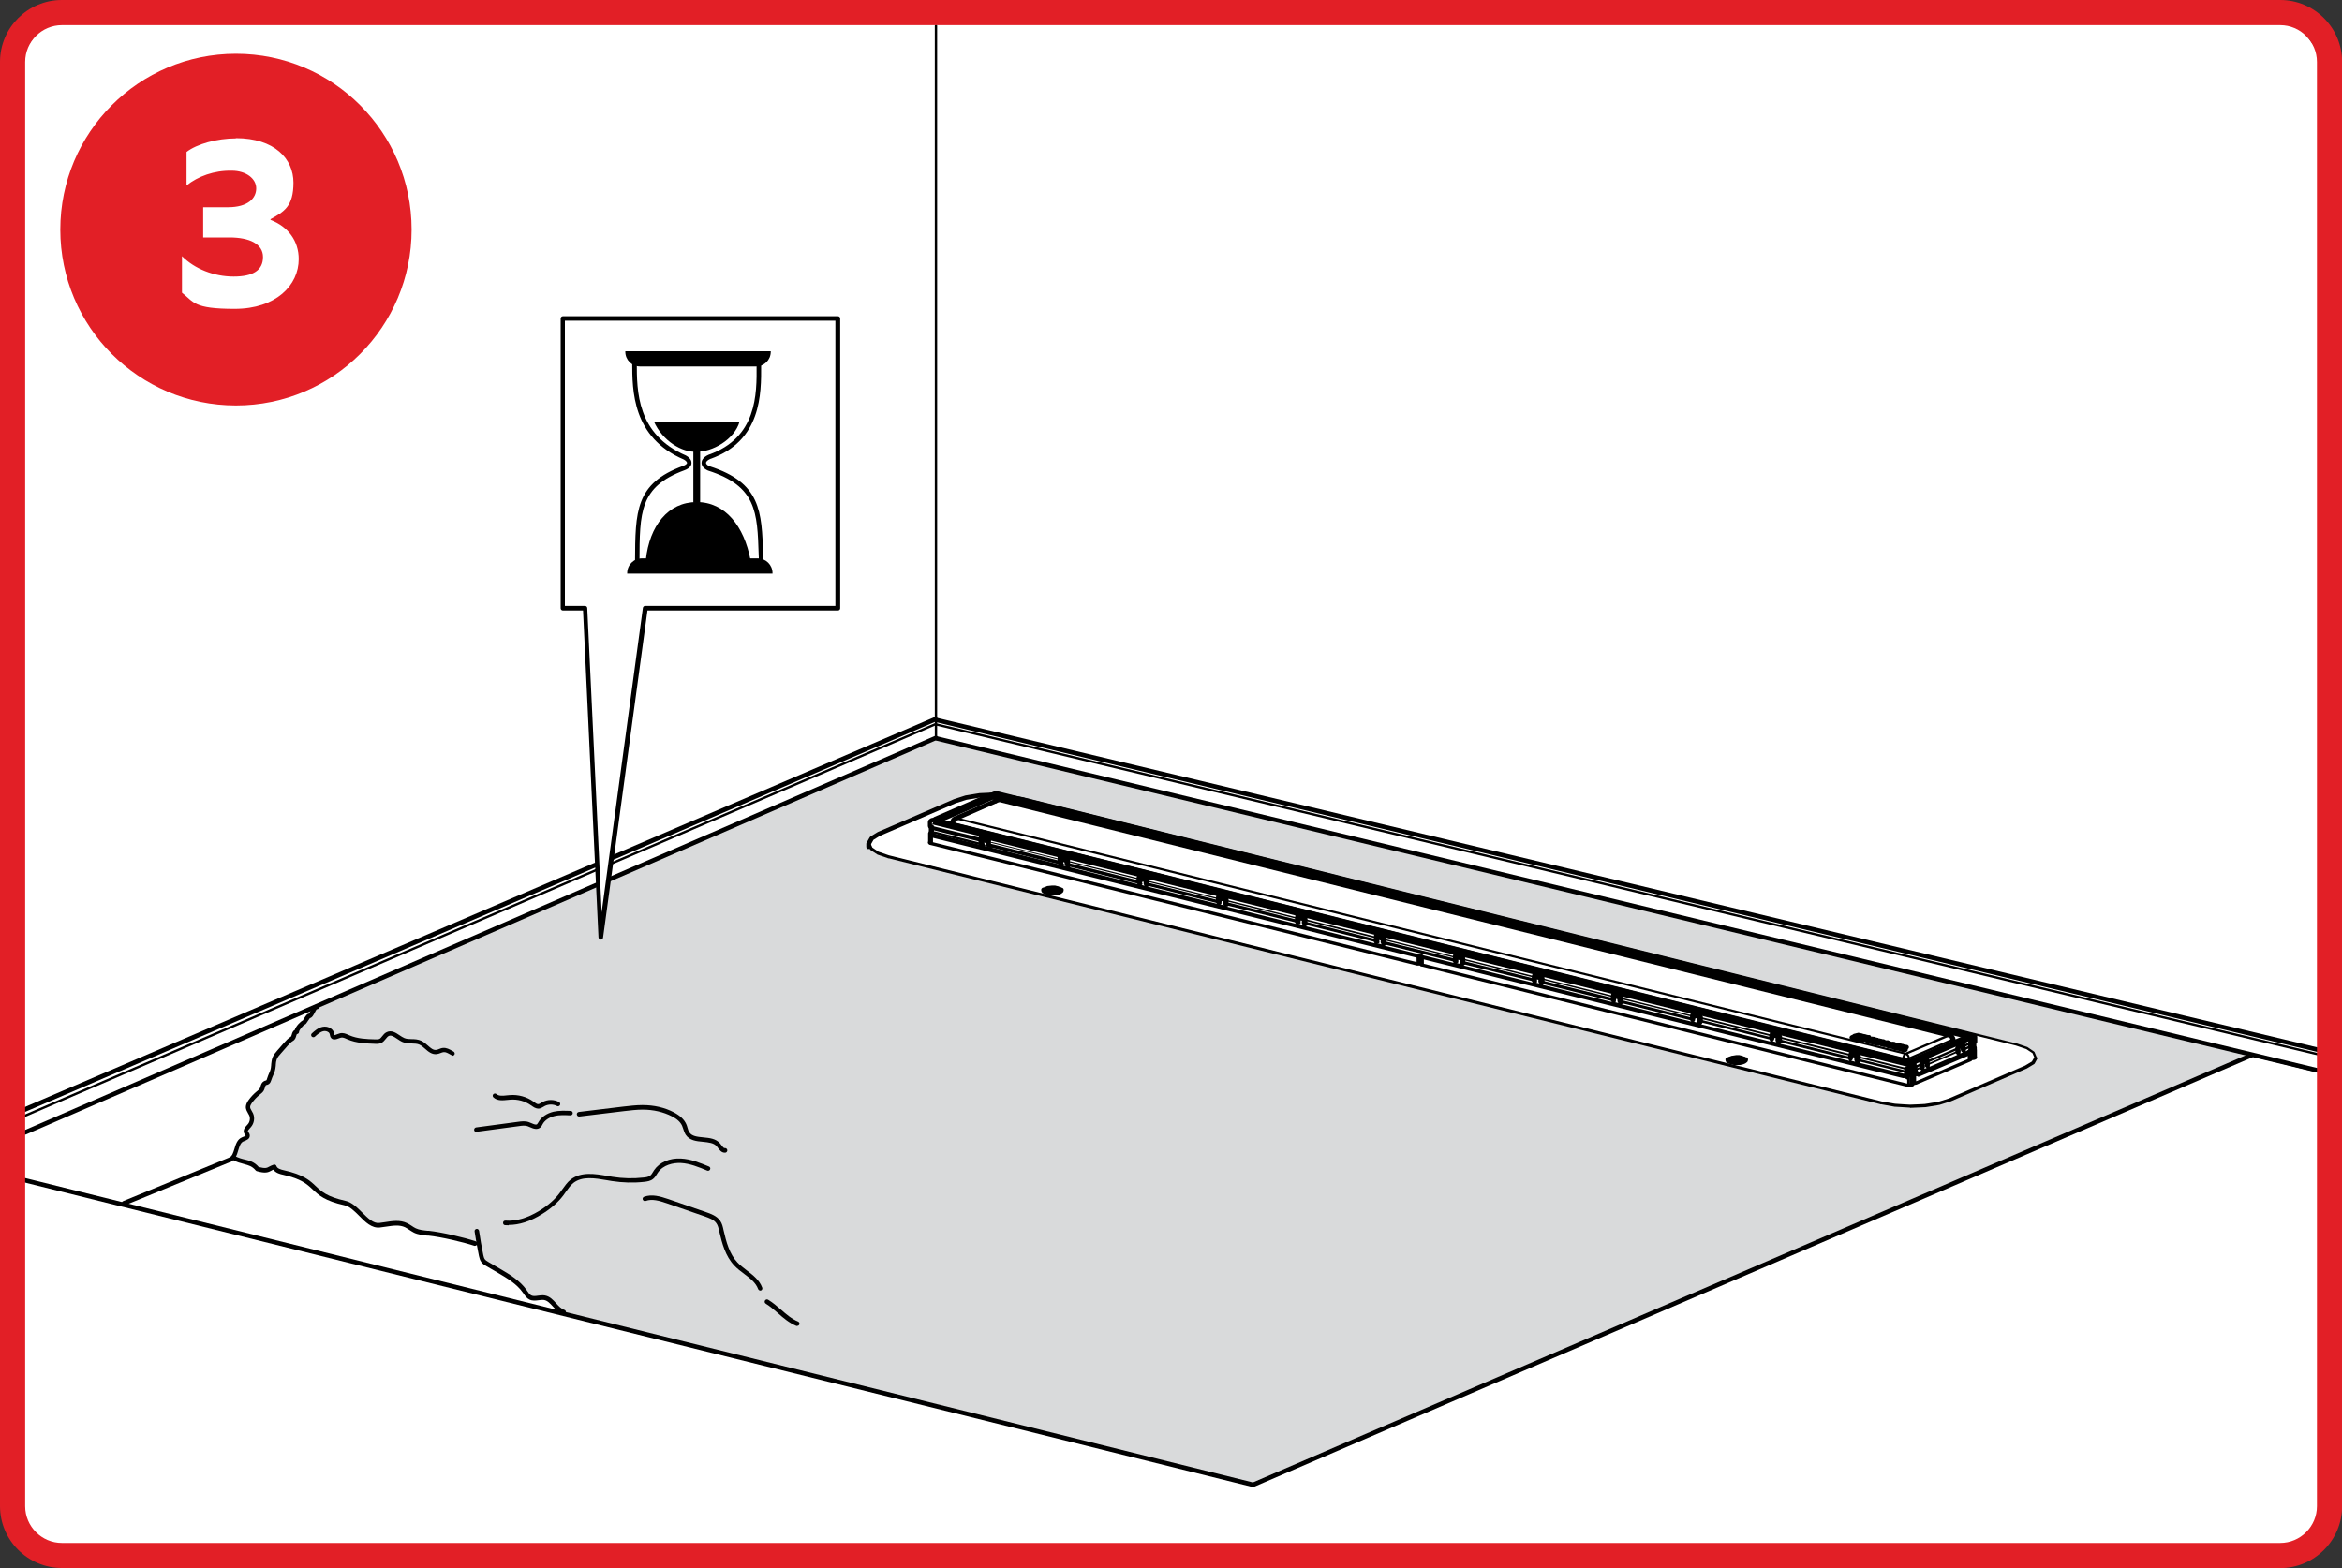 <?xml version="1.0" encoding="UTF-8"?>
<svg id="uuid-637747e9-ad18-4c94-9991-12b79083127d" data-name="Layer 2" xmlns="http://www.w3.org/2000/svg" xmlns:xlink="http://www.w3.org/1999/xlink" viewBox="0 0 2000 1339.2">
  <rect x="0" y="0" width="2000" height="1339.2" fill="#333333" stroke="none"/>
  <defs>
    <style>
      .uuid-a8c5cab4-2bb4-4d4b-8387-d9e624b0742b {
        fill: none;
      }

      .uuid-7f679e68-d778-4358-80ae-e89a53a08b85 {
        clip-path: url(#uuid-51afd9ec-5e5e-4462-a7fc-b27d6b4f7c98);
      }

      .uuid-51102505-68e1-488a-8dc8-d6f6cb1eddd3 {
        clip-path: url(#uuid-a0291b94-e237-4a51-a481-888f1f3aa1de);
      }

      .uuid-4391c034-625f-4a59-bcda-cf283f61ec93 {
        fill: #e21f26;
      }

      .uuid-829e0dfc-6fc4-4ba0-aeaf-f51467b76115 {
        fill: #fff;
      }

      .uuid-0f3aa5e0-c2c7-4f37-9bad-8b3a418be88a {
        fill: #d9dadb;
      }

      .uuid-86ba2d37-db73-4688-b18e-397301218170 {
        clip-path: url(#uuid-7fe95c55-7ad9-4bdc-912a-07ca4c746960);
      }
    </style>
    <clipPath id="uuid-51afd9ec-5e5e-4462-a7fc-b27d6b4f7c98">
      <rect class="uuid-a8c5cab4-2bb4-4d4b-8387-d9e624b0742b" x="13" y="17.6" width="1982.4" height="1321.6"/>
    </clipPath>
    <clipPath id="uuid-7fe95c55-7ad9-4bdc-912a-07ca4c746960">
      <rect class="uuid-a8c5cab4-2bb4-4d4b-8387-d9e624b0742b" x="13" y="17.6" width="1982.4" height="1321.6"/>
    </clipPath>
    <clipPath id="uuid-a0291b94-e237-4a51-a481-888f1f3aa1de">
      <rect class="uuid-a8c5cab4-2bb4-4d4b-8387-d9e624b0742b" x="13" y="17.6" width="1982.4" height="1321.6"/>
    </clipPath>
  </defs>
  <g id="uuid-6fd5d80d-cc48-4e2a-bfef-f63e8a6ead7e" data-name="Layer 1">
    <g>
      <rect class="uuid-829e0dfc-6fc4-4ba0-aeaf-f51467b76115" x="17.6" y="12.9" width="1966.2" height="1323.7" rx="51.1" ry="51.1"/>
      <g>
        <path class="uuid-0f3aa5e0-c2c7-4f37-9bad-8b3a418be88a" d="M799.3,630.3l-529.8,230.4-20.8,27.2-8.4,8.8-5.5,7.5-1.4,8.3-2.1,9.4-4.8,2.9-3.7,6.6-10.5,12.1,1.8,6.7,2,6-5.8,8.2.8,4.1.4,2.6-7.1,4.1-5.5,13.1,13.6,6.4,7.8,3.7,7.8,1,5.7-2.6,5.1,3.9,10.9,2.3,7.3,3.9,6.9,3.7,7.9,7.4,5.6,3.8,11.2,5.2,7.5,1.2,6.1,4.8,5.3,3.9,8.8,7.7,4.8,1.9,12.4-.8,8.9-.6,7,2.6,5.3,3.6,11.1,3.1,18.5,2,24,7,4.2,10.3.5,4.1,6.4,3.4,8,4.7,11.7,7.1,5.3,5.1,5.4,6.8,3.2,3,13.9.6,14.4,13,585.1,145.9,424.6-181.1,430.8-185.4-1122.7-270.8ZM1663.8,938.4l-10.1,3-11.8,1.7-9.4.4-10.5-.4-8.6-1-7-1.1-849.3-210.7-10.5-3.2-5-5.5.6-3.3,3.7-4,64.7-28.7,18.4-5.6,14.7-1.4,8.2-1.7,869.2,214.3,9.4,3.3,5.3,3.5,1.9,4.5-2.9,4.9-70.9,30.9Z"/>
        <path d="M1637.8,918.2c0,0-.1,0-.2,0h-.6c-.2-.1-.4-.2-.5-.4l-.4-.5c0,0-.1-.2-.2-.3l-.5-1c-.5,0-.8-.5-.8-1s.2-.6.4-.8v-.2s0,0,0,0c0,0,0,0,0,0l-.2-2.6h0c0,0,0-.1,0-.2v-2.1h-.8c-.1.2-.2.2-.3.1h-.7c-.4-.2-.7-.5-.8-.9-.1,0-.3,0-.4-.2-.5,0-1-.3-1-.9v-.2c0-.2,0-.4.2-.5h0c0-.1-.2-.2-.2-.4-.2-.5.1-1.1.6-1.2h.3c0-.1.2-.2.3-.2h.1l45.7-19.6c.2-.2.5-.4.8-.4h.4c.2,0,.3-.1.4-.1h.7c0,0,.2,0,.3,0,.3-.1.7,0,.9.2h0c.5,0,1,.4,1,1h.1c0,.2.2.2.3.3l.2.3c.2,0,.5,0,.6.3.4.4.4,1,0,1.4l-.3.3v2.8c0,.5-.4,1-1,1h0l-4,1.7v.7c0,0,3.9-1.7,3.9-1.7.5-.2,1.1,0,1.3.5.2.5,0,1.1-.5,1.3l-4.7,2.1c0,.2-.1.5-.2.6l-.2.2s0,0,0,0c-.2.2-.5.4-.8.3,0,0-.1,0-.2,0h-.4c-.5-.2-.8-.8-.7-1.3,0-.2.2-.3.3-.5,0-.2-.1-.4,0-.6,0-.3.3-.6.6-.7v-.4c-.2.3-.4.5-.8.5h0l-1.9.8h0s0,0,0,0c0,0,0,0,0,.1l.2,1.6s0,0,0,0,0,0,0,0v.5c0,.2,0,.3-.1.5v.2c-.2,0-.2.2-.3.2,0,0,0,0-.1.1,0,.1-.2.2-.4.3h-.2c-.3.3-.7.2-.9,0-.1,0-.3-.1-.4-.2l-23.8,10.2c0,.1,0,.2,0,.3v.2c-.2.1-.2.2-.3.3,0,0,0,0-.1.1,0,.1-.2.2-.3.3,0,0,0,0,0,0h-.2c-.4.3-.9.2-1.2-.2-.3-.2-.5-.6-.4-1,0-.2.2-.3.3-.5,0-.2-.1-.4,0-.6,0-.3.2-.5.4-.6v-.3c-.2.2-.4.4-.7.4l-2,1h0c0,0,.3,1.6.3,1.6,0,0,0,.2,0,.3h0c0,.3,0,.4,0,.5v.2c0,.2-.1.4-.2.5v.2c-.2.2-.3.3-.5.4h-.2c-.2.2-.4.2-.6.2,0,0-.1,0-.2,0h-.4c-.1-.1-.3-.2-.3-.3l-3.7,1.6v.4c0,0,0,0,0,0l.6,1.3h.3c.5.1.9.6.8,1.2,0,.5-.5.8-1,.8ZM1636.7,911.8v.7c0,0,3.9-1.6,3.9-1.6,0-.2.1-.4.3-.5-.1,0-.2-.1-.3-.2l-3.9,1.7ZM1636.7,908.6v1.1l3.9-1.6c.2,0,.4,0,.5,0,.2-.3.5-.5.8-.5h.2l1.3-.6c.2-.3.5-.5.8-.5h.5c.1,0,.3,0,.4,0-.2-.2-.3-.5-.2-.9,0,0,0-.2,0-.3,0-.1,0-.2-.1-.4l-8.2,3.5ZM1647.5,907.2v.6c0,0,23.9-10.3,23.9-10.3,0,0,0-.1,0-.2,0,0,0-.2.2-.3,0,0-.2-.1-.2-.2l-23.9,10.3ZM1636.3,906.6h0s44.8-19.2,44.8-19.2h0s-44.8,19.2-44.8,19.2ZM1646.7,904.3s0,0,0,0l.2.2c.1.1.2.3.3.4v.2c0,0,23.9-10.3,23.9-10.3.2,0,.3,0,.5,0,.2-.3.5-.6.9-.6h.2l1.3-.5c.2-.3.5-.5.8-.5h.5c.4,0,.7.2.9.5v-.2c-.5-.1-.8-.6-.7-1.1,0-.1,0-.2,0-.3,0-.1,0-.2-.1-.4l-28.9,12.4ZM1677.3,891.1s0,0,.1.1l.2.2c0,0,.1.2.2.2v.3c.1,0,3.5-1.5,3.5-1.5v-1.1l-4,1.7Z"/>
        <path d="M1637.2,919.2h-.9c-.4-.2-.8-.4-1-.7l-.4-.4c-.1-.1-.3-.3-.3-.5l-.8-1.7-.3-2.3h-.2c-1.1,0-1.9-.9-1.9-1.9s.9-1.9,1.9-1.9l1.7-.2c1-.2,2.2.4,2.4,1.5s0,1-.1,1.4l.5,3h.3c0,0,2.8-1.3,2.8-1.3-.5-.2-.9-.5-1.1-.9,0,0,0-.2-.2-.3-.2-.3-.4-.8-.4-1.1l-.2-3.3c0-.2,0-.8,0-.9,0-.2.3-.8.4-1,.2-.4,1-1.3,1.4-1.4l3.9-1.7c0,0,.4-.2.5-.2,1.1-.3,2.1.2,2.5,1.2,0,.3.1.6,0,.9,0,0,0,.2,0,.2h0v.2l.2,3.5c0,.2,0,.6,0,.9,0,.3,0,.6,0,.8l23.7-10.2c-.2,0-.3-.2-.5-.3-.3-.2-.6-.5-.7-.7,0,0-.1-.2-.2-.4-.2-.2-.3-.5-.3-.8l-.2-3.4c0-.2.1-.7.2-.9,0-.1.2-.7.3-.8l.2-.4c0-.2.2-.3.3-.5.2-.2.8-.8,1.1-.9l3.3-1.4s0,0,0,0c.6-.5,1.5-.5,2.1-.2.7.3,1.1.9,1.2,1.6,0,.2.1.5.1.6h0v1l.3,2.7c0,.3,0,.6,0,.8,0,0,0,0,0,0,0,0,0,.2,0,.3,0,.2,0,.5-.1.7l2.3-1.4v-.4s-.5-4.6-.5-4.6c0-.6.2-1.1.6-1.5v-2.1l-.6-.2c-.2,0-.4,0-.5,0l-1.4-1.7.8,1.8-46.4,20c-.3.7-1,1.3-1.8,1.3s-1.9-.8-1.9-1.9h0c0-.5,0-.8.3-1.1l.3-.6c0-.1.4-.5.5-.6,0,0,.8-.6.9-.6l46.6-20c.2-.1,1-.4,1.3-.4.3,0,1-.1,1.3,0,.2,0,.9,0,1.1.2l1.3.5c.4.1,1,.5,1.3.9l-1.4,1.4,1.8-.7c0,.1.3.7.4.8,0,.2.2.8.2.9v3.3c0,.5-.2.9-.5,1.3l.5,3.7c0,.2,0,.3,0,.5v.9c-.1.2-.2.4-.3.5l-.8,1.6c-.1.2-.3.4-.4.5l-.5.4c-.1.1-.3.2-.4.3l-44.1,18.7h-.9ZM1643.5,912.1h0c0,.4,0,.6,0,.8l1.8-.8c-.2,0-.3-.2-.5-.3-.3-.2-.6-.5-.7-.7,0,0-.2-.5-.2-.5,0-.2-.2-.4-.2-.6v-1.1c-.3-.1-.4-.2-.6-.4.1.2.2.5.2.9l.2,1.2c.1.4.2,1,0,1.3,0,0,0,.2,0,.2ZM1674.2,898.8c0,.3,0,.6-.1.9l2-.8c-.5-.2-.9-.5-1.1-.9-.3-.2-.3-.4-.4-.7,0,0-.1-.4-.1-.5l-.3-1.2c-.2-.2-.4-.4-.5-.6h0s0,0,0,.1v.2c.2.2.3.4.3.7l.2,1.4c0,0,0,.5,0,.6,0,.2,0,.5,0,.8Z"/>
        <path d="M799.3,631.2c-.5,0-1-.4-1-1V22c0-.5.4-1,1-1s1,.4,1,1v608.2c0,.5-.4,1-1,1Z"/>
        <g class="uuid-7f679e68-d778-4358-80ae-e89a53a08b85">
          <path d="M1995.4,920c0,0-.2,0-.2,0l-72.4-17.9c-.5-.1-.8-.7-.7-1.2.1-.5.6-.8,1.2-.7l72.4,17.9c.5.1.8.7.7,1.2-.1.4-.5.7-.9.7Z"/>
        </g>
        <path d="M1070.1,1270c-.2,0-.3,0-.5,0L17.2,1009c-1-.3-1.7-1.3-1.4-2.3.3-1,1.3-1.7,2.3-1.4l1051.8,260.8,852.3-366.7c1-.4,2.1,0,2.5,1,.4,1,0,2.1-1,2.5l-852.9,367c-.2.1-.5.2-.8.2Z"/>
        <path d="M1625.9,920c-.4,0-.8-.3-.9-.6-.1-.4,0-.8.3-1,.2-.2.4-.4.8-.4l.6-.7.2-1-39.8-9.9c-.1.2-.3.3-.6.4h-.4c0,.1,0,.1,0,.1h0c-.2,0-.4,0-.5,0,0,0-.1,0-.2-.1h0s0,0,0,0l-.5-.5c-.2-.2-.3-.4-.3-.7v-.5s0,0,0-.1v-1.6c0,0,0,0,0,0l-3.1-.8c-.5-.1-.8-.7-.7-1.2.1-.5.7-.7,1-.7,0,0,0,0,.1,0h.3c.3,0,.5.1.7.3l2,.5s0,0,.1,0h.3c.5,0,.8.3.9.8.2-.2.6-.4.9-.3l41.1,10.2v-1.3l-47.3-11.7c0,.2,0,.5,0,.7.2.4,0,.9-.4,1.2h0c0,0-.1,1.6-.1,1.6,0,0,.1.1.2.2.2.2.2.5.2.8.2,0,.4.2.6.5.2.4,0,.9-.2,1.2,0,0,0,0,0,0h-.1c-.2.3-.6.4-.8.4-.2,0-.5,0-.7-.2-.2,0-.3-.2-.4-.3l-.3-.4c0,0-.1-.2-.1-.2l-58.8-14.6c-.1.2-.3.3-.5.4h-.4c0,.1,0,.1-.1.1h0s0,0-.1,0c-.1,0-.2,0-.4,0,0,0-.2,0-.2-.1,0,0,0,0,0,0l-.5-.5c-.1-.1-.2-.3-.3-.5v-.6c-.1-.1-.1-.2-.1-.3l.2-1.6h0s-2.9-.8-2.9-.8c-.5,0-1-.4-1-1s.4-1,1-1h.6c.2,0,.4,0,.6.2l2.1.6h.4c.4,0,.8.3.9.7.2-.3.6-.4,1-.3l58.9,14.6c0-.1,0-.3.2-.4l.4-.6s0,0,.1-.1l-65.8-16.3c0,.3,0,.6,0,.9,0,.4,0,.7-.3,1h0c0,0,0,0,0,.1h0s-.1,1.6-.1,1.6c0,0,.1.1.2.2.2.2.2.5.2.8.2,0,.4.2.5.4,0,.2.1.3,0,.5,0,.4-.2.7-.5.9h-.2c-.2.2-.4.2-.5.2-.2,0-.5,0-.7-.2-.2,0-.4-.3-.5-.5l-.2-.5-59-14.7c-.1.2-.3.3-.6.4h-.4c-.2.2-.3.2-.5.1h0s0,0,0,0h0s0,0-.1,0h0s0,0,0,0h0s0,0,0,0h0c-.2,0-.3-.2-.4-.3l-.4-.5c0-.1-.2-.3-.2-.4v-.5c-.1-.1-.1-.2-.1-.3l.2-1.6h0s-3.1-.7-3.1-.7c-.5-.1-.8-.6-.7-1.2.1-.5.5-.8,1.1-.7,0,0,0,0,.1,0h.3c.3,0,.5,0,.7.3l2.5.5c.4,0,.7.2.9.6.2-.2.5-.3.9-.2l59,14.7c0-.1,0-.3.2-.4l.4-.6s0,0,.1-.1l-65.9-16.3c.1.3,0,.6,0,.8.1.4,0,.8-.4,1v1.7c0,0,0,.1,0,.2.2.2.2.5.2.8.3.1.5.3.6.7,0,0,0,.2,0,.3h0c0,.6-.4,1-1,1h-.4c-.1,0-.5,0-.6-.2l-.5-.4c-.1-.1-.2-.3-.3-.4l-58.9-14.6c-.2.3-.5.4-.8.4h-.4c-.1,0-.3,0-.4,0,0,0,0,0,0,0h0s-.2-.1-.2-.1c0,0-.2-.1-.3-.2l-.3-.3c-.2-.2-.3-.4-.3-.7v-.5c0,0,0-.2,0-.2l.2-1.5h0s-3.1-.8-3.1-.8c-.5-.1-.8-.6-.7-1.2.1-.4.5-.7.9-.7s0,0,0,0h.2c.4-.2.8,0,1.1.3l1.9.5h0c.5-.2,1.1,0,1.2.6,0,0,0,0,0,.1.2-.3.6-.4,1-.3l59.1,14.7c0-.1,0-.3.2-.4l.4-.6s0,0,.1-.1l-66.1-16.4c.1.2.1.5,0,.8,0,0,0,.1,0,.2,0,.4,0,.8-.4,1h0s-.1,1.6-.1,1.6c0,0,.2.2.3.3,0,.2.1.3,0,.5.2,0,.4.2.6.5,0,.2.1.4.1.6h0c0,.6-.4,1.1-1,1.1h-.4c0,0-.2,0-.3,0h0c-.1,0-.2,0-.3-.2l-.5-.4c-.2-.1-.3-.3-.3-.5l-58.8-14.5c-.2.2-.5.4-.8.4h-.4c-.2,0-.5,0-.6-.2l-.5-.4c-.2-.1-.3-.3-.3-.6v-.5c-.1,0-.1-.1-.1-.2,0,0,0-.1,0-.2l.2-1.6-2.8-.7c-.5,0-.9-.3-1-.8-.1-.5.2-1,.8-1.1h.6c.3-.2.7,0,.9.2l2,.5h0c.5-.2,1.1,0,1.2.6,0,0,0,0,0,.1.2-.3.6-.4.9-.3l58.9,14.6c0-.1,0-.3.2-.4l.4-.6c0,0,0-.1.2-.2l-65.9-16.3c.1.3.1.6,0,.9,0,.4,0,.8-.3,1h0c0,.1-.1,1.7-.1,1.7,0,0,.2.2.3.3,0,.2.1.4,0,.6.2,0,.3.2.4.4,0,.2.1.4.1.6,0,.1,0,.2,0,.3-.1.5-.7.9-1.1.7h0c-.4,0-.7,0-1-.3h0s-.3-.4-.3-.4c-.1-.1-.2-.3-.3-.4l-58.9-14.5c-.2.3-.5.5-1,.4-.3,0-.5,0-.7-.2-.1,0-.3-.1-.4-.2l-.3-.3c-.1-.1-.2-.3-.3-.5v-.5c-.1-.1-.1-.2-.1-.3l.2-1.7-2.9-.7c-.1,0-.2,0-.3-.1-.4-.1-.6-.5-.6-.9s.4-1,1-1h.6c.3,0,.6.1.8.4l2,.5h0c.5-.2,1.1,0,1.2.6,0,0,0,0,0,0,.2-.2.5-.3.9-.2l59,14.6c0-.1,0-.3.2-.4l.4-.6c0,0,.1-.1.2-.2l-65.9-16.3c.1.3.1.6,0,.9h0c.1.4,0,.8-.4,1.1h0s0,1.6,0,1.6c.1,0,.2.2.3.4,0,.2.1.4,0,.5.2,0,.3.2.4.4,0,.2.1.3,0,.5h0c0,.6-.4,1-1,1h0c-.3.2-.6.1-.9,0-.2,0-.4-.2-.5-.4l-.2-.3c0,0-.1-.2-.1-.3l-58.8-14.6c-.2.3-.5.5-.9.5h-.4c-.4,0-.5,0-.7-.3l-.4-.4c-.1-.1-.2-.3-.3-.5v-.5c-.1-.1-.1-.2-.1-.3l.2-1.7h0c0,0-2.8-.7-2.8-.7-.1,0-.3,0-.4-.2-.4-.1-.6-.5-.6-.9s.4-1,1-1h.5c.3,0,.5.1.7.3l2.4.5c.4,0,.8.3.9.7.2-.2.5-.3.9-.2l59,14.7c0-.1,0-.3.2-.4l.4-.6c0,0,.1-.1.2-.2l-66-16.4c0,.2,0,.5,0,.7h0c0,0,0,.2,0,.2,0,.4,0,.8-.4,1h0s0,1.6,0,1.6c.1,0,.2.2.3.4,0,.2.1.4,0,.5.2,0,.4.2.5.5,0,.2.1.3,0,.5,0,.5-.3.9-.7,1h-.4c0,.1,0,.1,0,.1-.2,0-.4,0-.6,0h-.2c-.1-.2-.3-.3-.3-.4l-.3-.4c0,0-.1-.2-.1-.3l-58.8-14.6c-.2.3-.5.5-.8.5h-.4c-.2,0-.4,0-.6-.2l-.5-.4c-.2-.2-.3-.5-.3-.8v-.5c0,0,0-.2,0-.2l.2-1.6h-.1c0-.1-2.5-.7-2.5-.7-.2,0-.5,0-.6-.1-.5-.2-.8-.6-.6-1.1.1-.5.6-.8,1.2-.7h0c.3,0,.7,0,.9.2l2.3.5s0,0,0,0h.1c.5,0,.8.3.9.7.2-.3.6-.4,1-.3l59,14.7c0,0,0-.2,0-.2l.3-.7c0,0,.1-.2.2-.3l-65.9-16.3c.1.2.1.5,0,.8.2.4,0,.9-.4,1.1l-.2,1.8c0,0,.2.2.2.3,0,.2.1.3.1.5.2,0,.4.2.6.5,0,.2.1.3,0,.5,0,.4-.2.7-.5.9h-.2c-.2.2-.4.2-.5.2-.2,0-.5,0-.7-.2-.2,0-.3-.2-.5-.3l-.3-.4c0,0,0-.1-.1-.2l-58.8-14.6c-.2.4-.6.6-1,.5-.2,0-.5,0-.7-.1h0c-.2,0-.4-.1-.5-.3l-.3-.3c-.2-.2-.3-.4-.3-.7v-.6s0,0,0-.1v-1.3c.1,0,.1,0,.1,0,0-.1,0-.3,0-.4l-3.2-.8c-.5-.1-.8-.7-.7-1.2.1-.5.6-.8,1.1-.7,0,0,0,0,.1,0h.3c.3,0,.5.1.7.3l2,.5s0,0,0,0h.3c.5,0,.8.3.9.8.2-.3.6-.4.9-.3l59,14.7c0,0,0-.2.1-.3l.3-.6c0-.1.2-.2.3-.3l-65.9-16.3c0,.2,0,.5,0,.7.2.4,0,.9-.4,1.2h0c0,0,0,.1,0,.1h0s-.1,1.6-.1,1.6c.1,0,.2.2.3.3,0,.2.1.3,0,.5.2,0,.5.3.6.5,0,.2.1.3,0,.5,0,.4-.2.7-.5.9h-.2c-.2.2-.4.2-.6.2-.3,0-.5,0-.7-.2-.2,0-.3-.2-.4-.3l-.3-.4c0,0,0-.1-.1-.2l-59-14.7c-.1.2-.3.4-.6.4h-.4c-.1.1-.3.1-.5.1h0s0,0-.1,0h0c-.2,0-.3-.2-.4-.3l-.4-.5c0-.1-.2-.3-.2-.4v-.5c-.1-.1-.1-.2-.1-.3l.2-1.6h0s-3.1-.7-3.1-.7c-.5-.1-.8-.6-.7-1.2.1-.5.6-.8,1.1-.7,0,0,0,0,.1,0h.3c.3,0,.5,0,.7.3l2.4.5c.4,0,.8.3.9.7.2-.2.5-.3.9-.2l59.1,14.6c0-.1,0-.2.1-.3l.4-.7c0,0,0-.1.1-.2l-65.9-16.3c0,.3,0,.6,0,.9.1.4,0,.8-.4,1.1h0s0,1.6,0,1.6c0,0,.1.1.2.2.2.2.2.5.2.8.2,0,.4.2.5.4,0,.2.1.3,0,.5,0,.4-.2.7-.5.9h-.2c-.2.2-.4.3-.6.2-.2,0-.5,0-.7-.2-.2,0-.3-.2-.4-.3l-.3-.4c0,0,0-.2-.1-.2l-58.8-14.6c-.1.2-.3.3-.6.4h-.4c-.2.1-.3.1-.5.1h0s0,0-.1,0h0s-.2-.1-.2-.1c-.2,0-.3-.2-.4-.4l-.2-.4c0,0,0-.2,0-.2v-.6c-.1,0-.1,0-.1,0,0,0,0-.2,0-.3l.2-1.6h0s0,0,0,0l-2.8-.7c-.5,0-1-.4-1-1s.4-1,1-1h.6c.2,0,.4,0,.6.2l2.4.6c.4,0,.8.3.9.6h0c.2-.2.6-.4,1-.3l59,14.7c0-.1,0-.3.2-.4l.4-.6s0,0,.1-.1l-66-16.4c0,.2,0,.5,0,.8.2.4,0,.9-.4,1.2h0s0,1.6,0,1.6c0,0,.1.1.2.2.2.2.2.5.2.8.2,0,.4.3.5.5,0,.2.1.3,0,.5,0,.4-.2.8-.6.9h-.2c-.2.2-.4.2-.5.2-.2,0-.5,0-.6-.1-.2,0-.3-.2-.5-.3l-.3-.4c0,0-.1-.2-.1-.3l-58.8-14.6c-.1.2-.3.3-.6.4h-.4c0,.1,0,.1-.1.1h0c0,0-.2,0-.3,0-.2,0-.3,0-.4-.2,0,0,0,0,0,0l-.3-.3c0,0-.1-.2-.2-.2l-.2-.5c0-.2-.1-.4,0-.5h0c0-.2,0-.4,0-.6v-1.2c.1,0,0-.2,0-.2l-3.1-.7c-.5-.1-.8-.6-.7-1.2.1-.5.5-.8,1.1-.7,0,0,0,0,.1,0h.3c.3,0,.5,0,.7.3l2.3.5s0,0,0,0h.1c.4,0,.8.3.9.6.2-.3.6-.4,1-.3l59,14.7v-.4c.2-.2.2-.3.4-.4l.2-.2s0,0,0,0l-65.9-16.3c0,.2,0,.5,0,.8.2.4,0,.9-.4,1.2h0s-.1,1.6-.1,1.6c0,0,.1.1.2.2.2.2.2.5.2.8.3,0,.6.4.7.7,0,0,0,.2,0,.3h0c0,.6-.4,1-1,1h-.4c-.1,0-.2,0-.2,0-.3,0-.6-.1-.8-.4l-.3-.4c0,0-.1-.2-.1-.2l-40.8-10.2c-.5-.1-.8-.7-.7-1.2.1-.5.6-.9,1.2-.7l40.3,10v-.8c0,0-41.4-10.2-41.4-10.2-.4-.1-.7-.5-.7-.9v-2.7l-.4-.2c-.2,0-.3-.3-.4-.4-.2-.5,0-1.2.4-1.4.2,0,.4-.1.6-.1,0-.1-.1-.3-.2-.4,0-.5.3-1,.8-1.1h.2c.2-.2.4-.3.7-.3h1.9c.3-.2.6,0,.8.2l832.7,206.5c.5-.2,1,0,1.2.5,0,.1,0,.2.1.3,0,0,0,.1,0,.2h.2c.2.2.3.4.4.5h0c.1,0,.3.1.4.2.5.3.6.8.4,1.3v.2c-.2.1-.3.2-.4.3v2.8c0,.5-.3.9-.8,1-.5.5-1.6,0-1.6-.7v-2.2h-1c0,0-.4,0-.4,0v2.3c0,.3-.1.6-.4.8-.2.1-.4.2-.6.2v1.5c-.1,0-.1,0-.1,0h0s0,.4,0,.4c.1,0,.2.2.2.4.2.5,0,1-.5,1.2v.2c0,.1-.1.3-.2.4l-.4.7-.7.7c0,0-.2.2-.4.2l-.7.2c-.1,0-.2,0-.3,0ZM1586.5,904.2c0,0,.2,0,.2,0l40.3,10v-.7c0,0-40.4-10.1-40.4-10.1,0,.2-.2.3-.4.4,0,0,.2.2.2.3h0ZM1519.1,887.5c0,0,.2,0,.2,0l59,14.7v-.8c0,0-59.1-14.7-59.1-14.7,0,.2-.2.4-.5.5,0,0,.2.2.2.3,0,0,0,0,.1,0ZM1451.7,870.8c0,0,.2,0,.2,0l59,14.7v-.8c0,0-59.1-14.7-59.1-14.7,0,.2-.2.4-.4.5,0,0,0,.1.1.2,0,0,0,0,0,.1,0,0,0,0,0,0ZM1384.7,854.2l58.8,14.6v-.8s-59.3-14.7-59.3-14.7c0,.2-.2.3-.3.5,0,0,.1.1.2.2h0c.2,0,.5.1.6.2ZM1316.6,837.4c0,0,.2,0,.2,0l59,14.6v-.7c0,0-59.1-14.7-59.1-14.7,0,.2-.2.4-.4.5,0,0,0,.1.1.2,0,0,0,0,0,.1,0,0,0,0,0,0ZM1249.3,820.7c0,0,.2,0,.2,0l59,14.6v-.7c0,0-59.1-14.7-59.1-14.7,0,.2-.2.4-.4.5,0,0,0,.1.1.2,0,0,0,0,0,.1,0,0,0,0,0,0ZM1181.9,803.8c0,0,.2,0,.2,0l58.9,14.6v-.7s-59.1-14.7-59.1-14.7c0,.2-.2.3-.4.4,0,0,.1.2.2.2,0,0,0,0,0,0,0,0,0,0,.1,0ZM1114.4,787.1c0,0,.2,0,.2,0l59.1,14.7v-.7s-59.1-14.7-59.1-14.7c0,.2-.2.3-.4.4,0,0,.1.2.2.3,0,0,0,0,0,0h0ZM1047,770.4c0,0,.2,0,.2,0l59,14.7v-.7c0,0-59.1-14.7-59.1-14.7,0,.2-.2.3-.3.4h0c0,0,.2.2.2.3,0,0,0,0,0,0h0ZM979.5,753.7c0,0,.2,0,.2,0l59.1,14.7v-.7c0,0-59.2-14.7-59.2-14.7,0,.2-.2.3-.4.4,0,0,.2.2.2.3,0,0,0,0,.1,0ZM912.1,737c0,0,.2,0,.2,0l58.9,14.7v-.8s-59-14.7-59-14.7c0,.2-.2.4-.5.5,0,0,.2.2.2.3,0,0,0,0,.1,0ZM844.6,720.3c0,0,.1,0,.2,0l59,14.6v-.8s-59.1-14.7-59.1-14.7c0,.2-.2.3-.3.5,0,0,.1.2.2.3,0,0,0,0,0,.1ZM796.2,705.5l40.4,9.9c0-.1,0-.3.2-.4l.4-.6s0,0,.1-.1l-41.1-10.2v1.3Z"/>
        <path d="M1626.2,920.8h-1.1l-827.9-205.1-1.1-.5c-.2,0-.4-.2-.5-.4l-.5-.6c-.1-.1-.2-.3-.3-.4l-.4-.8c0-.1-.2-.3-.2-.5l-.2-.8c0-.2,0-.3,0-.5l.2-3.4-.6-.2c-.5-.2-.8-.7-1-1.2,0-.2-.2-.7-.2-.9v-3.3c0-.2,0-.5.1-.7,0-.3.1-.5.3-.8l.3-.5c0-.1.2-.2.3-.3,0,0,.2-.2.3-.2l.5-.4c.2-.1.3-.2.5-.3l1.1-.4c.2,0,.5-.1.7-.1h1.7l834.9,207c.3,0,.5.2.7.4l.6.4c.3.2.5.5.6.9l.3,1c0,.2,0,.4,0,.6v3.3c0,.2,0,.4,0,.6-.2.5-.6,1.2-1.1,1.5l-.9.4c-.2,0-.3.1-.5.2l-1.1.2h-1.3s0,.4,0,.4l-.5,2.5c0,.2,0,.3-.2.5l-.3.7c-.2.3-.4.6-.7.8l-.7.4c-.2.1-.3.2-.5.2l-.7.2c-.2,0-.4,0-.6,0ZM1587,907.5l38.5,9.5h.4c0,0,.4-3.2.4-3.2-.3-.4-.4-.9-.3-1.5.2-1,1.2-1.7,2.3-1.5l1.4.3h1.4c0,0,0-2.1,0-2.1h-.3c0,0-833.5-206.8-833.5-206.8l-1.4.4v1.8h.4c.9.3,1.5,1.2,1.5,2.1l-.3,4.4.4.8.4.2,38.4,9.5s0,0,0,0c-.1-.1-.2-.2-.3-.4l-.5-.7c-.2-.4-.4-.8-.3-1.2l.2-3.5c0,0,0-.2,0-.3-.2-.9.4-1.9,1.3-2.2,0,0,.1,0,.2,0,.4-.2.8-.2,1.2-.1l5.4,1.2c.2,0,.4.1.6.3l.7.4c.3.2.6.5.7.9l.3.8c0,.2.1.3.1.5v1c.1,0-.1,3.1-.1,3.1,0,.3-.1.6-.3.8l-.3.6c-.2.4-.6.7-1,.8l59.3,14.7s0,0,0,0c0,0-.2-.1-.2-.2l-.3-.4c-.3-.3-.4-.7-.4-1.2l.2-4c-.3-1,.2-2.1,1.2-2.4,0,0,.1,0,.2,0,.4-.2.8-.2,1.3-.1l6.5,1.8c.3.2.6.4.8.8l.4.8c.2.3.3.6.3,1l-.2,3.9c0,.2,0,.4-.1.6l-.2.6c-.2.5-.6.9-1.1,1.1l59.2,14.7c0,0-.1-.2-.2-.3-.1-.1-.3-.3-.3-.5l-.2-.4c-.1-.3-.2-.6-.2-.9v-3.5c.1-.2.1-.4.2-.6s0-.2.2-.4c0-.7.4-1.3,1.1-1.6,0,0,.1,0,.2,0,.4-.2.8-.2,1.3-.1l6.4,1.8c.3.2.6.4.8.8l.4.8c.2.3.3.6.3,1v3.8c-.1.4-.2.7-.4,1,0,0,0,0,0,0-.2.5-.6.9-1,1.1,0,0-.2,0-.3.1l59.5,14.7h0s0,0,0,0c0,0,0,0,0,0-.3-.3-.8-1-.9-1.3v-.6c-.1-.2-.1-.3-.1-.5l.2-3.7c0-.2,0-.4.2-.6,0-.7.5-1.3,1.2-1.5,0,0,.1,0,.2,0,.4-.2.8-.2,1.2,0l5.4,1.3c.2,0,.4.1.6.3l.7.4c.2.1.4.3.5.6.1.2.4.7.5.9l.2.8c0,.2,0,.4,0,.7l-.2,3.3c0,.2,0,.4-.1.6l-.2.6c-.2.5-.6.9-1.2,1.1l59.2,14.7c-.3-.2-.5-.5-.6-.8l-.2-.6c0-.3-.1-.5-.1-.8l.2-3.5c0-.2,0-.6.1-.9,0-.7.4-1.4,1.2-1.6,0,0,.1,0,.2,0,.4-.2.8-.2,1.2-.1l5.4,1.3c.2,0,.4.1.6.3l.7.4c.2.1.4.3.5.5.1.2.4.7.5.9l.2.9c0,.2,0,.4,0,.6l-.2,3.2c0,.2,0,.4-.1.6l-.2.6c0,.1-.1.3-.2.4,0,0-.1.2-.2.2h-.1c-.2.3-.3.4-.6.5l59,14.6c-.4-.3-.6-.7-.7-1.1v-.6c-.1,0,0-3.9,0-3.9,0,0,0-.2,0-.3,0-.2,0-.3,0-.5,0-1,.8-1.8,1.7-1.9.5-.2,1.1-.1,1.6.1l4.8,1.1c.2,0,.4.1.6.3l.7.4c.2.1.4.3.5.6s.4.7.5.9l.2.9c0,.2,0,.4,0,.5v2.9c-.1.2-.2.4-.2.6l-.3.9c-.2.5-.6.9-1.1,1.1l59.2,14.7s0,0,0,0c-.1,0-.2-.2-.3-.3-.1-.2-.5-.8-.5-1v-.6c-.1,0,0-3.6,0-3.6,0-.1.1-.7.2-.9,0,0,0-.2,0-.3,0-.6.5-1.2,1.2-1.4h.3c0-.1,0-.1,0-.1,0,0,0,0,0,0,0,0,0,0,0,0h0c.4-.1.7-.1,1,0l5.3,1.2c.2,0,.4.1.6.3l.7.4c.3.2.5.4.6.7l.4.8c.2.3.3.6.3,1v3.8c-.1.4-.2.7-.4,1,0,.1,0,.2-.2.4-.2.4-.5.6-.9.8,0,0,0,0,0,0l59,14.6s0,0,0-.1c-.2-.2-.3-.4-.4-.6l-.2-.6c0-.3-.2-.5-.1-.8v-3.4c.1-.1.2-.7.3-.8,0-.1,0-.2.1-.3,0-.6.5-1.2,1.2-1.4h.3c.4-.2.7-.2,1.1-.2l5.4,1.2c.2,0,.4.1.6.3l.7.4c.3.2.6.5.7.8l.3.8c0,.2.1.4.2.6v1c.1,0-.1,3.1-.1,3.1,0,.3-.1.6-.3.8h0c0,.2,0,.3-.2.4-.1.2-.2.3-.4.4-.2.2-.3.3-.5.4l59,14.6s0,0-.1-.1l-.3-.4c-.2-.2-.3-.5-.3-.8v-.6c-.2-.2-.2-.3-.2-.5l.2-3.7c0-.2,0-.4.2-.7,0-.6.5-1.2,1.2-1.4h.3c0-.1,0-.1.1-.1h0c.3,0,.7,0,1,0l5.4,1.2c.2,0,.4.1.6.3l.7.4c.3.2.6.5.7.9l.3.8c0,.2.1.4.1.5v1c.1,0,0,3.1,0,3.1,0,.3-.1.6-.3.8h0c0,.3,0,.4-.2.5,0,.1-.2.2-.3.3-.2.2-.4.4-.6.5l59.3,14.7s0,0,0,0h0c-.2-.2-.4-.4-.6-.7l-.2-.4c-.1-.3-.2-.6-.2-.9v-3.5c.1-.1.2-.7.3-.8,0-.1,0-.2.1-.4,0-.6.5-1.2,1.2-1.4,0,0,.1,0,.2,0,.3-.1.8-.2,1.1,0l5.3,1.2c.2,0,.5.2.7.3l.7.5c.2.2.4.4.6.6l.4.8c.2.3.3.6.3,1v3.8c-.1.3-.2.6-.4.9h0c0,.1,0,.1,0,.2-.1.3-.3.6-.5.8-.2.2-.3.3-.5.4l59,14.6c0,0,0-.1,0-.2-.1-.1-.3-.3-.3-.5l-.2-.5c-.1-.3-.2-.6-.2-.9v-3.5c.1-.1.3-.7.3-.9,0,0,0-.2,0-.3,0-.6.5-1.2,1.2-1.4h.3c.3-.2.7-.3,1.1-.2h0s0,0,0,0h0s0,0,0,0h0s0,0,0,0h0l6.4,1.8c.3.2.6.4.8.8l.4.8c.1.2.2.5.2.7v1c.1,0,0,3.1,0,3.1,0,.3-.1.6-.3.9h0c0,.1,0,.1,0,.2-.1.3-.3.5-.5.7-.2.2-.3.3-.6.4l59.1,14.6c-.3-.2-.5-.4-.6-.7l-.2-.4c-.1-.3-.2-.6-.2-1l.2-3.5c0-.2,0-.6.1-.9,0-.7.4-1.4,1.2-1.6h.3c.3-.2.7-.2,1-.2h0s0,0,0,0h0s0,0,0,0h0s6.5,1.8,6.5,1.8c.4.2.7.5.9,1l.3.8c0,.2.1.4.1.6v1.1c.1,0-.1,3-.1,3,0,.3-.1.6-.3.8h0c0,.1,0,.1,0,.2-.1.3-.3.5-.5.7-.2.2-.4.3-.6.4ZM1581,906l3.3.8c-.2-.2-.4-.4-.5-.7l-.2-.6c-.1-.3-.2-.6-.1-.9l.2-1.8v-.3c0-.2,0-.5.1-.7h-.3c-.1.5-.5.9-1,1.2v.8c-.1.2-.2.3-.2.5l-.2.5c-.2.5-.5.8-.9,1s-.1,0-.2,0ZM1513.7,889.3l3.3.8c-.2-.2-.4-.5-.5-.7l-.2-.6c-.1-.3-.2-.6-.1-.9l.2-1.4v-.4c-.1-.3,0-.7,0-1h-.2c-.1.5-.5.9-.9,1.2v.8c-.1.3-.2.6-.4.9l-.2.3c0,.1-.1.2-.2.3,0,0-.1.2-.2.3-.2.2-.3.3-.5.4ZM1446.2,872.6l3.4.8c-.2-.2-.4-.4-.5-.7l-.2-.6c-.1-.3-.2-.6-.1-1l.2-1.5v-.2c-.1-.4,0-.8,0-1.1h-.2c-.1.5-.5,1-1,1.2v.8c-.1.3-.2.5-.4.8l-.3.6s0,0,0,0h0s0,0,0,0h0c-.1.2-.3.4-.5.5-.1.1-.3.2-.5.3ZM1378.8,855.9l3.3.8c-.3-.3-.6-.7-.7-1.1,0-.2-.2-.8-.2-1v-2.2c.1-.3.2-.5.2-.7h-.3c-.1.4-.5.8-.9,1.1l-.2,1.3c0,0-.2.5-.2.6,0,.2-.1.3-.3.5h0s0,0,0,0h0s0,0,0,.1c0,0,0,0,0,0h0c-.2.3-.3.4-.5.5ZM1311.3,839.1l3.4.9c-.3-.2-.5-.4-.6-.7l-.2-.4c-.2-.3-.2-.7-.2-1.1l.2-1.8v-.3c0-.3,0-.5.1-.7h-.3c-.1.4-.5.9-1,1.1l-.2,1.2c0,.3-.1.5-.3.7-.1.3-.3.5-.5.7-.2.2-.4.4-.6.5ZM1243.7,822.4l3.5.9c0,0,0-.1-.1-.2-.1-.1-.3-.3-.3-.5l-.2-.5c-.2-.3-.2-.7-.2-1.1l.2-1.5v-.2c-.1-.4,0-.8,0-1.1h-.2c-.1.4-.5.8-.9,1.1l-.2,1.3c0,.4-.3.8-.6,1,0,0,0,0-.1.1,0,0,0,0-.1.1h-.1c-.2.3-.4.4-.6.5ZM1176.3,805.7l3.7.9h0c-.3-.2-.5-.5-.6-.7l-.2-.5c-.2-.3-.2-.7-.2-1.1l.2-1.7c0-.4.1-.7.3-1.1h-.4c-.1.4-.5.9-1,1.1l-.2,1c0,.2-.1.5-.3.7h0c0,.1,0,.1,0,.1-.1.3-.3.5-.5.7-.2.2-.4.4-.7.5ZM1108.8,789l3.7.9c0,0,0-.1-.1-.2-.2-.2-.3-.4-.4-.6l-.2-.5c-.1-.3-.2-.6-.1-1l.2-1.6c0-.4,0-.7.3-1h-.4c-.2.4-.5.8-1,1.1l-.2,1c0,.2,0,.4-.2.6l-.2.4s0,0,0,0c-.1.2-.2.4-.4.5-.2.2-.5.4-.8.4ZM1041.5,772.3l3.7.9s0,0,0,0c-.3-.2-.5-.5-.6-.8l-.2-.6c-.1-.3-.2-.5-.1-.8v-1.8c0-.3.2-.7.3-1h-.3c-.1.4-.5.9-1,1.1l-.2,1.3c0,.2,0,.3-.2.5,0,0,0,.1,0,.2-.1.3-.3.5-.5.7h-.1c-.2.3-.4.4-.6.4ZM973.9,755.6l3.6.9h0c-.3-.2-.5-.5-.6-.8l-.2-.6c-.1-.3-.2-.6-.1-1l.2-1.4v-.3c-.1-.4,0-.7,0-1.1h-.2c-.1.5-.5.9-1,1.2v.8c-.1.3-.3.6-.4.9v.2c-.2.2-.3.3-.4.4,0,.1-.2.2-.3.3-.2.2-.4.3-.6.4ZM906.5,738.9l3.6.9c-.2-.2-.3-.4-.5-.6l-.3-.7c-.2-.3-.2-.7-.2-1.1l.2-1.5v-.3c-.1-.4,0-.7,0-1.1h-.2c-.1.5-.5.9-1,1.2l-.2,1.2c0,.4-.3.8-.5,1.1,0,0,0,0-.1.1,0,0,0,.1-.1.1h-.1c-.2.3-.4.4-.6.5ZM839.1,722.1l3.6.9s0,0,0,0c-.2-.2-.3-.4-.5-.6l-.3-.7c-.2-.3-.2-.7-.2-1v-2.2c.1-.3.2-.5.2-.7h-.3c-.1.4-.5.9-.9,1.2l-.2,1.2c0,.3-.2.6-.4.9l-.3.4c-.2.3-.5.5-.8.6Z"/>
        <path d="M1631.1,946l-13.2-.8-11.7-2.1s0,0,0,0h0s0,0,0,0h0s0,0,0,0h0s0,0-.1,0h0s0,0,0,0h0s0,0,0,0h0s0,0,0,0h0s0,0,0,0h0c-.2,0-.3-.2-.4-.4h0s0,0,0,0h0c0-.1-.1-.3-.1-.4h0c0,0,0-.1,0-.2l-846-209.8s0,0,0,0c0,.1,0,.2-.2.3h0s0,0,0,0h0c0,0-.1.1-.2.2h0s0,0,0,0h0s0,0,0,0c0,0,0,0,0,0h0c-.2,0-.3.2-.5.2h0c0,0-.2,0-.2,0h0s0,0,0,0l-9.1-3.1c0,0-.2,0-.2-.1l-5.9-3.9c-.2-.1-.3-.3-.4-.4l-1.8-4.3c-.2-.5,0-1.1.5-1.3h0c0-.1,0-.2,0-.2l2.3-4.2c0-.1.2-.3.3-.4l5.5-3.4c0,0,.2-.2.3-.2l.4-.2s0,0,0,0l64.4-27.7c.2-.1.4-.2.6-.2l9.3-2.9,11.9-1.8,10.9-.6c.5,0,1,.4,1,.9,0,.5-.4,1-.9,1l-10.8.6-11.6,1.8-9.3,3-64.6,27.8-5.9,3.6-2,3.6,1.6,3.5,5.2,3.5,8.9,3.1s0,0,0,0l847.8,210.2,11.5,2,12.6.8,12.8-.6,11.6-1.9,9.2-2.9,64.7-27.9,5.9-3.6,2-3.5-1.5-3.6-5.3-3.5-8.8-3s0,0,0,0l-847.9-210.1s0,0,0,0l-11.3-2.1-4.1-.2c-.5,0-.9-.5-.9-1,0-.5.4-.9,1-.9l4.2.2,11.7,2.1c.2,0,.4,0,.6.2l847.3,210c0,0,.2,0,.2,0l8.8,3c0,0,.2,0,.2.1l5.6,3.8c.2.1.3.3.4.4l1.8,4.3s0,0,0,.1c0,0,.1,0,.2,0,.5.3.6.8.4,1.3l-2.3,4.2c0,.1-.2.3-.4.4l-6.3,3.8-64.8,28s0,0,0,0h0s0,0,0,0l-9.6,3-1.5.3-10.5,1.7-13.3.6ZM1630.5,928.3h-1.5c0,0,0,0,0,0h0s0,0-.1,0l-415.1-102.9s0,0,0,0h0s0,0-.1,0l-.7-.3c-.2,0-.3-.2-.4-.4v-.2c-.1,0-.1,0-.1,0l-1,.2c0,0-.2,0-.3,0h-1.3c0,0,0-.1,0-.1h0s0,0-.1,0l-415.1-102.9s0,0-.1,0c0,0,0,0-.1,0l-.6-.3c0,0-.2-.1-.2-.2l-.2-.2c-.3-.3-.4-.8-.2-1.1v-.2c.2-.2.4-.4.6-.5h.2c.1-.2.3-.4.4-.4v-5.9c0,0-.1-.1-.1-.1-.4-.3-.5-.9-.1-1.4.1-.1.2-.2.4-.3-.2-.3-.2-.7,0-1,.1-.2.3-.3.5-.4v-2.7c0-.5.4-1,1-1s1,.4,1,1v4.1c0,.3-.1.5-.3.7h0c.4.3.6.8.5,1.2,0,.4-.4.6-.8.7v5.6c0,0,413.1,102.4,413.1,102.4v-5.1c0-.7.8-1.2,1.4-.8.2,0,.4.1.5.2.2,0,.5,0,.7,0,0,0,0,0,0,0,.4,0,.7,0,.9.4.2,0,.3,0,.5,0,.3,0,.6,0,.8.2,0,0,0,0,0,0,.2,0,.3,0,.4.1.5,0,.8.5.8,1v5.4c0,0,413,102.4,413,102.4v-5.5c0,0-1.3-.3-1.3-.3-.5-.1-.9-.6-.8-1.1,0-.4.4-.7.8-.8-.2-.2-.2-.5-.2-.8.1-.5.7-.9,1.2-.7h.1s0-2.7,0-2.7c0-.5.4-1,1-1s1,.4,1,1v3c0,0,0-3,0-3,0-.6.6-1.1,1.1-1,.2-.1.4-.1.6-.2,0,0,.1,0,.2,0,0-.2.2-.3.4-.4,0-.5.4-.9.9-1,.3,0,.5,0,.7.3.5-.6,1.7-.3,1.7.6v2.9c.2.1.4.3.5.5.1.3,0,.6,0,.9.3,0,.5.3.6.6.2.5,0,1.1-.6,1.2h-.3c0,0,0,5.5,0,5.5l44.8-19.2v-5.5c0-.3,0-.5.2-.7.1-.3.3-.5.6-.6v-1.6c-.1-.2-.1-.3,0-.5-.1-.2-.2-.3-.2-.6v-3.4c0-.2,0-.5.2-.6h0c0-.7.4-1.1.9-1.1,0,0,.1,0,.2,0,0,0,.1,0,.2,0,.3,0,.5.1.7.3.2-.3.7-.5,1-.3.1,0,.4-.2.5-.1.5,0,.9.4,1,.9v2.8c.4.3.4.8.2,1.1h0c.1.2.3.3.4.4.4.4.4,1,0,1.4h0s0,6.1,0,6.1c0,0,0,0,0,0,0,0,0,0,0,0l.6.4c.4.3.5.9.2,1.4l-.4.5c0,.1-.2.2-.4.3h0s0,0,0,0l-1.2.4s0,0,0,0h0c0,0-.1,0-.2,0l-1.5.2h0c0,.1-.1.2-.2.3l-.4.4c0,0-.2.2-.3.2l-46.7,20s0,0,0,0h0c0,0-.1,0-.2,0l-1.5.3c0,0-.1,0-.2,0,0,0,0,.1-.1.2l-.4.4s0,0,0,0h0c0,0-.2.1-.2.2l-1.1.5c-.1,0-.2,0-.3,0l-1.6.2ZM1630.5,925.4h0s0-5.7,0-5.7h-.1v5.7ZM1640.9,909.4c-.4,0-.7-.2-.9-.6-.2-.5,0-1.1.5-1.3l5-2.1c.5-.2,1.1,0,1.3.5.2.5,0,1.1-.5,1.3l-5,2.1c-.1,0-.3,0-.4,0ZM1482.1,908.1l-2-.2-1.7-.3-1.4-.6c-.1,0-.2-.1-.3-.3l-.4-.5h-.1c-.4.4-1,.4-1.4,0-.2-.2-.2-.5-.2-.7-.2-.3-.2-.8.1-1.1l.7-.8c0-.1.2-.2.3-.2l1.3-.7,2.2-.6,2.6-.4h2.7s2.6.3,2.6.3l2.1.5c0,0,.2,0,.3,0l1.4.8c0,0,.2.1.3.2l.7.8c.3.4.3.9,0,1.2h0c0,.9-1.2,1.3-1.7.7l-.3.3c0,.1-.2.2-.3.2l-1.1.6-1.5.5-2.4.3h-2.2ZM1478.4,905.4l.6.3,1.4.3,1.8.2h2.5c0,0-3.6-.9-3.6-.9,0,.2-.3.5-.5.6-.5.2-1.1,0-1.3-.5h0c0-.1-.3,0-.3,0-.2,0-.4,0-.6,0ZM1477.9,905.3h0s0,0,0,0h0ZM1482.4,903.6l5.3,1.3c-.3-.2-.4-.5-.4-.8l-.8-.2-2.4-.3h-1.7ZM1586.7,903.1c0,0-.2,0-.2,0l-6.9-1.8c-.5-.1-.8-.7-.7-1.2,0-.3.3-.5.5-.6-.2-.2-.2-.5-.2-.8.1-.5.7-.9,1.2-.7l5.8,1.4c.5.1.8.7.7,1.2,0,.2-.2.4-.3.5h.4c.5.2.8.8.7,1.3-.1.4-.5.7-.9.7ZM1671.6,896.3c-.4,0-.7-.2-.9-.6-.2-.5,0-1.1.5-1.3l5-2.1c.5-.2,1.1,0,1.3.5.2.5,0,1.1-.5,1.3l-5,2.1c-.1,0-.3,0-.4,0ZM1669.6,890.5c0,0-.1,0-.2,0l-1.9-.4c-.5-.1-.8-.6-.7-1.2.1-.5.7-.8,1.2-.7l1.9.4c.5.1.8.6.7,1.2-.1.4-.5.7-.9.7ZM1519.3,886.4c0,0-.2,0-.2,0l-6.9-1.8c-.5-.1-.8-.7-.7-1.2,0-.2.2-.4.4-.6-.2-.2-.3-.5-.2-.9.1-.5.6-.8,1.2-.7l5.9,1.4c.5.1.8.7.7,1.2,0,.2-.2.4-.3.5h.4c.5.2.8.8.7,1.3-.1.4-.5.7-.9.7ZM1451.8,869.7c0,0-.2,0-.2,0l-6.8-1.8c-.5-.1-.8-.7-.7-1.2,0-.2.2-.4.4-.6-.2-.2-.3-.5-.2-.9.1-.5.7-.9,1.2-.7l5.9,1.4c.5.1.8.7.7,1.2,0,.2-.2.4-.3.5h.3c.5.2.8.7.7,1.3-.1.4-.5.7-.9.7ZM1384.3,852.9c0,0-.2,0-.2,0l-6.9-1.7c-.5-.1-.8-.6-.7-1.2,0-.3.3-.5.5-.6-.2-.2-.2-.5-.2-.8.1-.5.6-.8,1.2-.7l5.8,1.4c.5.1.8.7.7,1.2,0,.2-.1.3-.2.4h.3c.5.2.8.7.7,1.2-.1.4-.5.7-.9.7ZM1316.9,836.2c0,0-.2,0-.2,0l-6.9-1.7c-.5-.1-.8-.6-.7-1.2,0-.3.2-.5.4-.6-.2-.2-.3-.5-.2-.9.1-.5.7-.8,1.2-.7l5.9,1.4c.5.1.8.7.7,1.2,0,.2-.1.3-.2.4h.3c.5.2.8.7.7,1.2-.1.4-.5.7-.9.7ZM1249.4,819.5c0,0-.2,0-.2,0l-6.7-1.7c-.5-.1-.8-.7-.7-1.2,0-.3.2-.5.4-.6-.2-.2-.3-.5-.2-.9.1-.5.7-.8,1.2-.7l5.9,1.4c.5.1.8.7.7,1.2,0,.2-.1.3-.3.4h.2c.5.2.8.7.7,1.2-.1.4-.5.7-.9.7ZM1182,802.8c0,0-.2,0-.2,0l-6.8-1.7c-.5-.1-.8-.7-.7-1.2,0-.3.2-.5.4-.6-.2-.2-.3-.5-.2-.9.1-.5.7-.9,1.2-.7l5.8,1.4c.5.1.8.7.7,1.2,0,.2-.1.3-.2.4h.3c.5.2.8.7.7,1.2-.1.4-.5.7-.9.7ZM1114.6,786.1c0,0-.2,0-.2,0l-6.9-1.7c-.5-.1-.8-.6-.7-1.2,0-.3.3-.5.5-.6-.2-.2-.2-.5-.2-.8.1-.5.7-.9,1.2-.7l5.8,1.4c.5.1.8.7.7,1.2,0,.2-.1.3-.2.4h.3c.5.2.8.7.7,1.2-.1.4-.5.7-.9.7ZM1047.2,769.3c0,0-.2,0-.2,0l-6.9-1.7c-.5-.1-.8-.6-.7-1.2,0-.3.3-.6.6-.7-.2-.2-.3-.6-.2-.9.1-.5.7-.9,1.2-.7l5.8,1.4c.5.1.8.7.7,1.2,0,.2-.2.4-.3.5h.4c.5.2.8.7.7,1.3-.1.4-.5.7-.9.7ZM897.8,763.3l-2.9-.3c0,0-.2,0-.2,0l-2-.8c-.2,0-.3-.2-.4-.4l-.3-.4h0c-.4.4-1,.4-1.4,0-.2-.2-.2-.4-.2-.6-.3-.4-.3-.9,0-1.3l.7-.8c0,0,.2-.2.3-.2l1.3-.7,2.2-.6,2.6-.4h2.7s2.6.3,2.6.3l2.1.5c0,0,.2,0,.3,0l1.4.8c0,0,.2.1.3.2l.7.8c.3.3.3.8,0,1.1,0,.5-.2.9-.6,1.1-.4.2-.9,0-1.1-.4l-.3.4c0,.1-.2.2-.3.3l-1.1.6-1.7.5-2.2.3h-2.2ZM895.2,761l2.7.3h2.5c0,0-3.6-.9-3.6-.9,0,.2-.3.5-.5.6-.5.2-1.1,0-1.3-.5h0c0-.1-.3,0-.3,0-.1,0-.3.1-.5,0l1.1.4ZM898.1,758.7l5.3,1.3c-.3-.2-.4-.5-.4-.8l-.8-.2-2.4-.3h-1.8ZM979.6,752.6c0,0-.2,0-.2,0l-6.8-1.8c-.5-.1-.8-.7-.7-1.2,0-.2.2-.4.4-.6-.2-.2-.3-.5-.2-.8.1-.5.6-.8,1.2-.7l5.9,1.4c.5.1.8.7.7,1.2,0,.2-.2.4-.3.5h.3c.5.2.8.7.7,1.3-.1.4-.5.7-.9.7ZM912.2,735.9c0,0-.2,0-.2,0l-6.7-1.8c-.5-.1-.8-.7-.7-1.2,0-.2.2-.4.4-.6-.2-.2-.3-.6-.2-.9.1-.5.7-.9,1.2-.7l5.8,1.4c.5.1.8.7.7,1.2,0,.2-.2.4-.3.5h.4c.5.2.8.8.7,1.3-.1.4-.5.7-.9.7ZM844.8,719.2c0,0-.2,0-.2,0l-6.9-1.8c-.5-.1-.8-.7-.7-1.2,0-.3.3-.5.5-.6-.2-.2-.2-.5-.2-.8.1-.5.7-.9,1.2-.7l5.8,1.4c.5.1.8.7.7,1.2,0,.2-.2.4-.3.5h.4c.5.2.8.8.7,1.3-.1.4-.5.7-.9.7ZM811.5,704.8c-.4,0-.7-.2-.9-.6-.2-.5,0-1.1.5-1.3l1.8-.8c.5-.2,1.1,0,1.3.5.2.5,0,1.1-.5,1.3l-1.8.8c-.1,0-.3,0-.4,0Z"/>
        <path d="M1633,927.8c-.9,0-1.6-.6-1.9-1.5v-.4c-.1,0-.3-7.1-.3-7.1,0-.1,0-.3-.1-.4l-.2-1.5c0,0,0-.1,0-.2h0s0,0,0-.1v-3.7c0-1.1.8-1.9,1.9-1.9h0c1,0,1.9.8,1.9,1.9l.4,12.6c.3,1-.3,2.1-1.4,2.4-.2,0-.3,0-.5,0ZM1483.3,909.6h-2.7c0,0-4.6-1.2-4.6-1.2l-1.5-1c-.4-.3-.7-.7-.8-1.1l-.2-.9c-.3-1,.4-2.1,1.4-2.4.2,0,.4,0,.6,0,.1,0,.3-.2.4-.2l2.7-1,4.2-.7h2.4c0,0,2,.5,2,.5l3,1.1c.2,0,.4.2.6.3.2,0,.4,0,.6,0,1,.3,1.6,1.4,1.3,2.4l-.2.8c-.1.4-.3.7-.7,1l-1,.8c-.1.1-.3.2-.5.3l-1.7.7-2.5.6h-2.9ZM1682.3,906.3c-.8,0-1.4-.4-1.7-1.2v-.3c-.2-.2-.2-.4-.2-.6v-6.3c-.1-1.1.7-2,1.8-2h0c1.1,0,1.9.8,1.9,1.9v6.2c.2.9-.3,1.9-1.2,2.2-.2,0-.5.1-.7.1ZM1686.5,904.8c-.7,0-1.4-.4-1.7-1.1,0,0,0,0,0,0-.2-.3-.4-.8-.4-1.1v-7.1c-.1,0-.5-1.2-.5-1.2,0-.2,0-.4,0-.6v-3.8c0-1.1.9-1.9,1.9-1.9s1.9.9,1.9,1.9v3.3l.4,1.3c0,.2,0,.3,0,.5v1.1c0,.2.1.4.1.6v5.3c.5,1,0,2.1-.9,2.6-.3.1-.6.2-.9.2ZM1213.8,825.1c-.6,0-1.3-.3-1.6-.8-.4-.7-.5-1.4-.2-2v-5.3c0-1.1.9-1.9,1.9-1.9s1.9.9,1.9,1.9v6.2c0,.6-.3,1.3-.9,1.6-.4.2-.8.4-1.2.4ZM899,764.8h-2.7c0-.1-4.5-1.2-4.5-1.2-.2,0-.4-.1-.5-.3l-1.1-.8c-.4-.3-.7-.7-.8-1.1l-.2-.9c-.3-1,.4-2.1,1.4-2.4.2,0,.4,0,.6,0,.1,0,.2-.1.3-.2l2.7-1.1c.2,0,.3-.1.5-.1l3.8-.4h2.4c0,0,2,.5,2,.5l3,1.1c.2,0,.4.2.5.3.2,0,.4,0,.6,0,1,.3,1.6,1.4,1.3,2.4l-.2.8c-.1.4-.3.8-.7,1l-1,.8c-.1.1-.3.2-.5.3l-1.7.7-2.5.6h-2.9ZM741.7,725.2c-1.1,0-1.9-.9-1.9-1.9v-2.5c0-.3,0-.7.2-.9l2.7-4.8c.2-.3.4-.5.7-.7l6.2-3.8,65.2-28.1,9.6-3.1,12.1-2,11.1-.5c1.1.1,2,.8,2,1.9,0,1.1-.8,2-1.9,2l-10.8.4-11.6,1.9-9.1,2.9-64.8,27.9-5.5,3.4-2.2,3.9v2c0,1.1-.9,1.9-1.9,1.9ZM794.3,721.4c-.4,0-.8-.1-1.1-.3-.8-.6-1.1-1.7-.6-2.5v-7.1c.1-.2.1-.4.2-.5l.4-1.2v-3.5c0-1.1.9-1.9,1.9-1.9s1.9.9,1.9,1.9v3.8h0c0,.2,0,.4,0,.6l-.4,1.7c0,0,0,.2,0,.3v6.6c-.1.6-.4,1.1-.8,1.4-.4.5-.9.7-1.5.7Z"/>
        <path d="M803,702.7c-.2,0-.3,0-.4-.1-.3,0-.7-.2-.8-.5-.2-.4-.1-.8.1-1.1h-.1c-.1-.1-.2,0-.3,0h-.6c0,.3-.1.4-.2.5-.3.3-.8.4-1.1.2-.2,0-.5,0-.7,0-.5-.2-.7-.8-.4-1.3v-.2c0-.1-.1-.2-.2-.4-.2-.5.1-1.1.6-1.2h.3c0-.1.2-.2.3-.2h.1l45.6-19.6c.2-.4.7-.7,1.2-.5h0c0,0,.2,0,.2,0h1.4c.2,0,.3,0,.5.1.5,0,.9.1,1.1.5,0,0,0,.1,0,.2,0,0,0,.2,0,.3h0c0,0,.2.2.2.2l.3.4c.1,0,.3,0,.4.1.5.3.6.8.4,1.3v.2c-.2.1-.3.3-.4.3v2.4c0,.5-.4,1-1,1s-1-.4-1-1v-1.5l-44.6,19.2c-.1.4-.5.6-.9.6Z"/>
        <path d="M811.5,705.8c-.7,0-1.5-.4-1.8-1.2-.4-1,0-2.1,1-2.6l1.8-.8c1-.4,2.1,0,2.6,1s0,2.1-1,2.6l-1.8.8c-.3.1-.5.2-.8.2ZM798.1,702.4c-1.1,0-1.9-.8-1.9-1.9s0-.7.2-1l.3-.7c.1-.3.4-.5.6-.7,0,0,.5-.4.7-.4l46.8-20.3s.4-.2.5-.2c.2,0,.4-.1.6-.1.2,0,.5-.1.7-.1h.9l.4,2,.3-1.9,1.6.4c.3,0,.5.3.8.5.4.2.9.8,1,1.2,0,.1.2.6.3.7,0,.2.2.8.2.9v3.2c0,1.1-.9,1.9-1.9,1.9s-1.9-.9-1.9-1.9v-2.9s0,0,0,0h-.6c0-.1-.5-.2-.6-.2-.2,0-.6.2-.8.2l-46.3,20.1c-.3.7-1,1.2-1.8,1.2Z"/>
        <path d="M1685.6,890.9c-.5,0-1-.4-1-1v-2.1h-1c0,0-1.2,0-1.2,0-.4,0-.8-.4-.8-.8-.3-.3-.4-.7-.3-1.1v-.2c0,0-2.6-.7-2.6-.7.4.2.6.6.5,1.1-.1.5-.6.8-1.2.7l-828.3-205.4c-.5-.1-.8-.6-.7-1.2-.2.1-.5.1-.7,0-.5-.2-.7-.8-.5-1.3h0c0-.2-.1-.3-.2-.3-.3-.4-.2-1,.3-1.3l.3-.2c.1,0,.3-.2.5-.2.2-.1.4-.2.6-.2h.3c0,0,.1,0,.2,0h1c.4-.2.9,0,1.2.2l833,206.4c.2,0,.5.2.6.3h0c.2.2.4.4.4.7.2,0,.3.2.4.4v.2h.1c.3,0,.5,0,.7.3.4.4.4,1,0,1.4l-.3.3v2.8c0,.5-.3.8-.8.9-.2.2-.4.3-.7.3ZM849.7,679.4h0c0,0,.2,0,.3,0h-.2Z"/>
        <path d="M1682.8,892.2c-1.1,0-1.9-.9-1.9-1.9s.9-1.9,1.9-1.9h1.8c0,0,0-2.1,0-2.1l-834.1-206.8-1,.3c-.1.3-.3.5-.5.7-.6.6-1.5.8-2.3.4-1-.5-1.3-1.7-.8-2.6l.3-.6c0-.2.2-.3.3-.5h0c.1-.1.2-.2.4-.3l.6-.4,1.5-.6,1.2-.2c.2,0,.3,0,.5,0h.9c0,.1,834.7,207.1,834.7,207.1.3,0,.5.2.7.4l.6.4c.3.2.5.5.6.8l.2.6c0,.2.1.4.1.6v3.8c.1.5,0,1-.4,1.4l-.4.4c-.2.2-.4.3-.7.4l-1.1.4c-.2,0-.4.1-.6.1h-2.4ZM1669.5,891.5c-.2,0-.3,0-.5,0l-1.8-.4c-1-.3-1.7-1.3-1.4-2.4.3-1,1.3-1.7,2.4-1.4l1.8.4c1,.3,1.7,1.3,1.4,2.4-.2.9-1,1.5-1.9,1.5ZM850.6,685.9c-.2,0-.5,0-.7-.1l-.6-.2c-1-.4-1.5-1.5-1.1-2.5.4-1,1.5-1.5,2.5-1.1l.6.2c1,.4,1.5,1.5,1.1,2.5-.3.8-1,1.2-1.8,1.2Z"/>
        <path d="M1630.3,907.8c-.5,0-1-.4-1-1v-1.6l-1.8.2h-1.2c0-.1,0,.1,0,.1,0,.5-.4,1-1,1s-1-.4-1-1v-.7l-808.8-200.4h0c0,.7-.6,1.1-1,1.1-.5,0-.9-.5-.9-1v-.6s-.2,0-.2,0l-.6-.4c-.2-.1-.3-.3-.3-.5v-.3c-.3-.5,0-1.1.5-1.2.3-.1.7,0,.9.2l.2-.8.4-.9c-.1-.1-.3-.3-.3-.5-.2-.5.1-1.1.6-1.2l.8-.2c0,0,.2,0,.3,0h.8l34.9-15.1c.1-.4.5-.7.9-.7h1.4c.4-.1.8,0,1,.3l809.3,200.7h.5c.6-.1,1,.2,1.1.7l.7.6c0,0,.2.2.2.3l.9,1.8c.2,0,.4,0,.6.2.4.3.6.9.3,1.3l-.2.3c0,.1-.2.2-.3.3h0v1.9c0,.5-.4,1-1,1s-1-.4-1-1v-1l-34.7,15v2.1c0,.5-.4,1-1,1ZM1626.4,903.4h1.2c0,.1,1.6-.1,1.6-.1l-.3-.9-.6-.8-.8-.6h0s-.7,1.2-.7,1.2l-.4,1.1ZM815.6,702.6l808.9,200.4.5-1.5.6-1.1-808.5-200.4-.4.3-.4.5-.3.7-.3,1.1ZM1629.4,900.1l.2.2.8,1.1c0,0,.1.2.1.3l.3,1.1,34.9-15.1h0c0-.1-.8-1.8-.8-1.8l-.5-.4h-.4c0-.1-34.7,14.7-34.7,14.7ZM819.8,698.8l807.6,200.2,33.8-14.5-807.6-200.3-33.7,14.6ZM1627,897.4c0,0-.2,0-.2,0,0,0-.2,0-.2,0l-2.3-.6c-.2,0-.4-.2-.5-.3l-.8.3c-.1,0-.3,0-.4,0-.4,0-.8-.2-.9-.6,0,0,0-.1,0-.2,0,0-.2,0-.3,0l-2.4-.6c-.2,0-.4-.2-.6-.4l-.7.3c-.2,0-.3,0-.5,0-.4,0-.8-.2-1-.6-.1-.2-.1-.5,0-.7h-.2c-.1.2-.3.2-.5.2h-.8c-.1,0-.2,0-.3,0l-1.1-.3c-.1,0-.2,0-.3-.2h-1c-.3,0-.6-.1-.8-.4-.2-.2-.3-.4-.3-.7,0-.1,0-.2,0-.3h0s-.2.3-.2.3c-.2.2-.4.3-.7.3h-.7c0,0-.2,0-.3,0l-1.2-.3c-.1,0-.3,0-.3-.2h-.9c-.3,0-.6-.1-.8-.4,0,0-.2-.2-.2-.3-.1,0-.3,0-.5,0-.1,0-.2,0-.3,0l-2.4-.6c-.2,0-.4-.2-.6-.4l-.7.3c-.2,0-.4,0-.5,0-.4,0-.8-.2-1-.6-.2-.5,0-1.1.5-1.3l1.6-.7h-.4c0-.1-2.4.1-2.4.1l-.4,1c-.2.5-.7.7-1.2.6-.5-.2-.8-.7-.6-1.2v-.4c.1,0-1.8.8-1.8.8-.1,0-.3,0-.4,0-.4,0-.8-.2-.9-.6-.1-.3-.1-.5,0-.8-.1,0-.3,0-.4,0l-1.1-.3-1.6.6c-.2,0-.4,0-.6,0l-7.3-1.8c-.2,0-.4-.2-.5-.3h-.1c-.2.2-.4.3-.6.3-.3,0-.6-.1-.8-.4-.3-.4-.2-1,.2-1.4l1.9-1.4c.1,0,.2-.1.4-.2l3.7-.9c.2,0,.3,0,.5,0l9.2,2.2c.5.1.8.6.7,1.2,0,.2-.2.4-.3.5-.2.3-.6.4-1,.3h-.5c0,0-.2,0-.3,0h-.1c0,.2,0,.5,0,.7,0,0,0,0,0,0l3.5-1.6c.2,0,.4-.1.7,0h0s0,0,0,0h0l1.2.3c.2,0,.4.2.5.3h.7c.1,0,.2,0,.3,0l1.4.4c.4.1.6.4.7.8l.6-.3c.2,0,.3-.1.5,0,0,0,0,0,0,0l3.6.9c.4.1.7.5.7.9,0,0,.2,0,.2,0l1.1-.2c.1,0,.3,0,.4,0h.4c0,0,0,0,0,0,.2,0,.3,0,.4,0h.7c0,.1.9.5.9.5.1,0,.2.1.3.2l.3.3c.1.1.2.3.2.4l1.7-.2c0,0,.2,0,.3,0h.4c.2,0,.4,0,.5.1h.7c.1.1.2.1.3.2l.7.3c0,0,.2.1.3.2l.3.3c.1.1.2.3.3.5l1.1-.5c.2,0,.4-.1.6,0l3.6.9c.4,0,.6.4.7.7l.4-.2c.1,0,.2,0,.4,0h0c0,0,.2,0,.2,0l1.2.3c.5.1.8.7.7,1.2,0,.3-.3.6-.6.7-.2.1-.5.2-.7.1l-.7-.2h-.2c0,0,.7.3.7.3.5.1.8.7.7,1.2-.1.4-.5.7-.9.7ZM1623.1,894.3c0,.1,0,.2-.1.3l.5-.2h-.3ZM1606.5,890.2c0,.1,0,.2-.2.3h1.1c0,0-.9-.3-.9-.3Z"/>
        <path d="M1626.1,898.7c-.2,0-.3,0-.5,0l-3.6-.9c-.3,0-.6-.2-.8-.4-.3,0-.5,0-.8,0l-3.9-.9c-.5-.1-.8-.4-1.1-.7h-.6c-.2.1-.4,0-.6,0l-2.8-.8c-.2-.1-.5-.2-.6-.4l-.3-.3h-1.3c-.2.1-.3,0-.5,0l-2.8-.8c-.2,0-.4-.2-.6-.4s0,0,0,0h-.1c-.4.2-.8.3-1.2.2l-4-.9c-.3,0-.6-.2-.8-.4-.3,0-.5,0-.8,0l-1.3-.3c-.4,0-.7-.3-.9-.6-.3,0-.6,0-.8,0l-1.2-.2c-.6-.1-1.1-.5-1.4-1l-1.7.5c-.3,0-.7,0-1,0l-9.2-2.3c-1-.3-1.7-1.3-1.4-2.4.3-1,1.3-1.7,2.4-1.4h.3c0,0,4.3-1.8,4.3-1.8.4-.2.8-.2,1.3-.1l7.3,1.9c0,0,.1,0,.2,0,.8-.4,1.8-.2,2.4.5.3.4.4.8.4,1.3l1.3-.5c.9-.3,1.8,0,2.3.8h1.2c.8-.2,1.6.3,1.9,1.1.3,0,.6,0,.9,0l1.9.5h.2c1-.6,2.1-.2,2.6.8,0,0,0,0,0,.1.1,0,.6,0,.7,0h.8c.2.1.4.2.6.3h.3c0,.1,1,.1,1,.1.8,0,1.4.4,1.7,1.1,0,0,0,0,0,0,.3,0,1-.2,1.2-.1h.7c.3.2.5.3.8.4h.1c0,0,.8,0,.8,0,.9-.1,1.6.4,1.9,1.1h0c.4-.2.9-.3,1.4-.2l1.8.5h.2c1-.6,2.1-.2,2.6.7,0,0,0,0,0,0l.5-.2c1-.4,2.1,0,2.5,1,.4.9,0,1.9-.8,2.4.2.9-.3,1.9-1.2,2.3l-.9.3c-.2,0-.4.1-.7.1ZM1667.7,892.3c-1.1,0-1.9-.9-1.9-1.9l-.4-3.8-.3-.2-.9-.3-810.5-201-1.4.3-36.7,16.1-.2.6v2.3c-.1,1.1-1,2-2.1,1.9-1.1,0-1.9-.9-1.9-2v-2.7c.1-.2.2-.5.3-.7l.6-1.3c.1-.3.3-.6.6-.8l1.2-1c.1-.1.3-.2.5-.3l36.6-15.8,1.8-.4h1.3s811.2,201.1,811.2,201.1l1.4.5c.2,0,.4.2.6.3l.7.6c.1.1.2.2.3.4l1.1,1.9c0,.2.1.4.2.6v.9c0,0,.1,3,.1,3,0,1.1-.9,1.9-1.9,1.9Z"/>
        <path d="M106,1029.5c-.8,0-1.5-.5-1.8-1.2-.4-1,0-2.1,1.1-2.5l90.8-37.3c1-.4,2.1,0,2.5,1.1.4,1,0,2.1-1.1,2.5l-90.8,37.3c-.2,0-.5.1-.7.1Z"/>
        <g class="uuid-86ba2d37-db73-4688-b18e-397301218170">
          <path d="M1993.4,901.8c-.1,0-.3,0-.4,0l-1194.1-285.1c-1-.3-1.7-1.3-1.4-2.3.3-1,1.3-1.7,2.3-1.4l1194.1,285.1c1,.3,1.7,1.3,1.4,2.3-.2.9-1,1.5-1.9,1.5Z"/>
          <path d="M1993.7,904.8c0,0-.2,0-.2,0l-1194.1-285.1c-.5-.1-.8-.6-.7-1.2.1-.5.7-.8,1.2-.7l1194.1,285.1c.5.1.8.6.7,1.2-.1.4-.5.7-.9.7Z"/>
        </g>
        <path d="M17.7,951.1c-.8,0-1.5-.4-1.8-1.2-.4-1,0-2.1,1-2.6l781.1-334.8c1-.4,2.1,0,2.5,1,.4,1,0,2.1-1,2.6L18.5,950.9c-.3.1-.5.2-.8.2Z"/>
        <path d="M17.4,955.6c-.4,0-.7-.2-.9-.6-.2-.5,0-1.1.5-1.3l781.2-336c.5-.2,1.1,0,1.3.5s0,1.1-.5,1.3L17.8,955.5c-.1,0-.3,0-.4,0Z"/>
        <g class="uuid-51102505-68e1-488a-8dc8-d6f6cb1eddd3">
          <path d="M1994.3,919.7c-.2,0-.3,0-.5,0l-1194.2-287.1c-1-.3-1.7-1.3-1.4-2.3.3-1,1.3-1.7,2.3-1.4l1194.2,287.1c1,.3,1.7,1.3,1.4,2.3-.2.9-1,1.5-1.9,1.5Z"/>
        </g>
        <path d="M21.5,969.1c-.8,0-1.5-.4-1.8-1.2-.4-1,0-2.1,1-2.5l777.8-336.9c1-.4,2.1,0,2.5,1,.4,1,0,2.1-1,2.5L22.2,968.9c-.3.1-.5.2-.8.2Z"/>
        <polygon points="1606.3 943.2 757.8 732.8 758.3 730.9 1606.7 941.3 1606.3 943.2"/>
        <path d="M196.8,992.3c-.7,0-1.4-.4-1.7-1.1-.5-1,0-2.1.9-2.6,2.3-1.2,3.2-4.2,4.2-7.4,1.1-3.8,2.4-8.1,6.4-9.8.4-.2.8-.3,1.2-.5.6-.2,1.8-.7,2-1,0,0-.3-.4-.5-.6-.3-.5-.7-1.1-1-1.9-.8-2.8,1.2-4.9,2.6-6.4l.7-.8c1.8-2,2.3-5.2,1.2-7.6-.3-.6-.6-1.2-1-1.8-.8-1.4-1.8-3.1-1.9-5.1,0-2.3,1.1-4.3,2.2-5.9,2.1-3,4.6-5.6,7.3-7.8l.4-.3c.9-.7,1.7-1.4,2.1-2.2.2-.4.4-1,.6-1.7.4-1.5,1-3.3,2.8-4.3.5-.3,1-.5,1.5-.6.3,0,.6-.2.7-.3.2-.1.4-.8.5-1.2.7-2.3,1.4-3.8,1.9-5,.9-1.9,1.4-3.1,1.7-6.8v-.6c.2-1.9.4-3.8,1.1-5.7.9-2.4,2.6-4.4,4.1-6.1l5.7-6.5c1.6-1.8,3.4-3.8,5.7-5.2.5-.3.7-1,1-2,.3-1.2.8-3,2.5-3.8,1-3.3,4.8-7.2,7-8.2,0,0,.4-.9,1-1.7,1.7-2.7,2.6-4,4.1-4,.2-.2,1.1-1.9,1.6-2.9,1.2-2.5,2.8-5.5,5.7-4.6,1,.3,1.6,1.4,1.3,2.4-.3.9-1.1,1.4-2,1.3-.4.5-1.1,1.8-1.5,2.6-1.1,2.1-2.2,4.5-4.3,5-.4.5-1.1,1.6-1.6,2.3-1.3,2-1.8,2.8-2.6,3.1-1.8.8-5,4.9-5,6.2,0,1-.8,1.9-1.8,2-.3.2-.5.9-.6,1.4-.4,1.4-.9,3.3-2.8,4.4-1.8,1-3.3,2.8-4.8,4.4l-5.7,6.5c-1.4,1.5-2.7,3.1-3.4,4.9-.5,1.4-.7,3-.8,4.7v.6c-.4,4.3-1.2,5.9-2.1,8-.5,1.1-1.1,2.5-1.8,4.6-.3.8-.7,2.2-1.9,3.1-.7.5-1.3.7-1.8.8-.3,0-.5.2-.7.2-.5.3-.7,1.1-1,2.1-.2.8-.5,1.6-.9,2.4-.8,1.5-2.1,2.5-3.2,3.4,0,0-.4.3-.4.3-2.5,2-4.7,4.4-6.6,7-.8,1.1-1.5,2.4-1.5,3.5,0,1,.6,2,1.3,3.2.4.7.8,1.4,1.2,2.2,1.7,3.9.9,8.6-1.9,11.8l-.8.9c-.8.9-1.9,2-1.7,2.6,0,.2.3.5.5.8.4.7,1.1,1.6,1.1,2.8.1,3-2.8,4-4.5,4.7-.4.1-.7.3-1,.4-2.4,1.1-3.3,4.1-4.3,7.4-1.1,3.7-2.3,7.9-6.2,9.8-.3.1-.6.2-.9.2Z"/>
        <path d="M405.6,1064.1c-.2,0-.4,0-.6-.1-9.6-3.2-28.4-7.6-39.2-8.7h-1.1c-3.8-.5-7.7-.8-11.2-2.5-1.4-.7-2.7-1.6-4-2.4-1.2-.8-2.4-1.6-3.6-2.2-4.9-2.3-10.4-1.4-16.4-.5-1.7.3-3.4.5-5.1.7-7,.8-12.5-4.7-17.7-10-4-4-8.1-8.1-12.5-9-16.8-3.7-22.1-8.7-27.2-13.5-5-4.7-9.7-9.1-25.4-12.6-2-.4-6.1-1.4-8.2-4.3-.6.2-1.1.5-1.6.8-2.9,1.6-5.3,2.5-12.4.5-.4-.1-.7-.3-1-.6-3.1-3.7-6-4.4-10-5.5-2.9-.8-6.3-1.6-10.2-3.8-.9-.5-1.3-1.7-.8-2.6.5-.9,1.7-1.3,2.6-.8,3.5,2,6.5,2.7,9.3,3.4,4,1,7.9,2,11.6,6.3,5.7,1.5,7.1.8,9-.3,1-.5,2.2-1.2,3.9-1.7,1-.3,2,.3,2.3,1.3.7,2,3.6,2.9,6.3,3.5,16.8,3.7,22.1,8.7,27.2,13.5,5,4.7,9.7,9.1,25.4,12.6,5.5,1.2,10,5.7,14.4,10.1,4.8,4.8,9.5,9.4,14.5,8.8,1.6-.2,3.3-.4,5-.7,6.2-1,12.7-2,18.6.8,1.5.7,2.8,1.6,4.1,2.4,1.1.8,2.3,1.5,3.5,2.1,3,1.4,6.4,1.7,9.9,2.1h1.2c11.1,1.2,30.3,5.7,40.1,9,1,.3,1.6,1.4,1.2,2.5-.3.8-1,1.3-1.8,1.3Z"/>
        <path d="M459.7,946.8c-2.4,0-4.3-1.4-5.8-2.5l-.5-.3c-5-3.6-11.4-5.3-17.6-4.8-.7,0-1.4.1-2.2.2-4.1.4-8.8,1-12.2-2.1-.8-.7-.9-1.9-.2-2.7.7-.8,2-.9,2.7-.2,2.2,1.9,5.5,1.5,9.2,1.1.8,0,1.5-.2,2.3-.2,7-.6,14.4,1.4,20.1,5.5l.5.4c1.3.9,2.6,1.9,3.6,1.8.8,0,1.8-.6,2.7-1.2.4-.2.7-.4,1.1-.6,4.3-2.3,9.7-2.3,14,0,.9.5,1.3,1.7.8,2.6-.5.9-1.7,1.3-2.6.8-3.2-1.7-7.3-1.6-10.4,0l-1,.6c-1.3.8-2.7,1.6-4.6,1.7,0,0-.2,0-.2,0Z"/>
        <path d="M386.5,901.4c-.3,0-.6,0-.9-.2l-1.1-.6c-2-1.1-3.8-2.2-5.6-2-.8,0-1.6.4-2.5.7-1,.4-2.1.8-3.4,1-4.2.5-7.3-2.2-10-4.6-1.6-1.4-3.1-2.7-4.8-3.5-1.9-.9-4.2-.9-6.6-1-2.5,0-5.2-.2-7.7-1.2-1.7-.7-3.3-1.8-4.8-2.8-3.1-2.1-5.2-3.3-7.1-2.4-.9.4-1.7,1.4-2.5,2.4-1,1.3-2.2,2.7-3.9,3.6-1.8.8-3.8.8-5.2.7-7.5-.3-16-.5-23.6-3.8l-.7-.3c-1.7-.8-3.4-1.5-4.8-1.2-.6.1-1.2.4-1.9.6-2.1.8-5.6,2.1-7.2-1.1-.3-.7-.4-1.4-.5-1.9-.2-1.4-.9-2-1.4-2.3-1.1-.8-2.7-1.1-4.1-.8-2.8.6-5.2,2.8-7.3,4.7-.8.7-2,.6-2.7-.1-.7-.8-.7-2,.1-2.7,2.4-2.2,5.3-4.8,9.2-5.6,2.4-.5,5.1,0,7,1.4,1.6,1.1,2.7,2.7,2.9,4.5v.6c.1.2.2.5.2.6h0c.3,0,1.6-.5,2.4-.8.8-.3,1.6-.6,2.4-.8,2.6-.6,5.1.4,7.2,1.4l.7.3c6.9,3,14.7,3.3,22.2,3.5,1.4,0,2.5,0,3.4-.3.9-.4,1.7-1.4,2.5-2.4,1-1.3,2.1-2.7,3.9-3.5,4-1.9,7.7.5,10.9,2.7,1.4.9,2.8,1.9,4.1,2.4,1.9.8,4.1.9,6.4.9,2.6,0,5.4.2,8,1.4,2.2,1,4,2.6,5.7,4.1,2.4,2.1,4.5,4,7,3.7.8,0,1.6-.4,2.4-.7,1-.4,2.2-.9,3.5-1,3-.3,5.6,1.2,7.9,2.5l1.1.6c.9.5,1.3,1.7.8,2.6-.4.6-1,1-1.7,1Z"/>
        <path d="M406.8,966.8c-1,0-1.8-.7-1.9-1.7-.1-1.1.6-2,1.7-2.2l35.8-4.8c2.8-.4,6-.8,9,.2.8.3,1.7.6,2.5,1,2.3,1,3.9,1.6,4.8.8.3-.3.6-.8.9-1.3l.3-.5c2.3-4.2,7-7.4,12.7-8.8,4.9-1.1,9.9-.9,14.7-.7,1.1,0,1.9,1,1.8,2,0,1.1-1.2,1.9-2,1.8-4.6-.2-9.3-.5-13.6.6-4.6,1.1-8.3,3.6-10.1,6.9l-.2.4c-.4.8-.9,1.7-1.7,2.4-2.8,2.4-6.2,1-8.9-.2-.7-.3-1.5-.6-2.2-.9-2.2-.7-4.8-.4-7.3,0l-35.8,4.8c0,0-.2,0-.3,0Z"/>
        <path d="M618.9,984.5c-2.8,0-4.5-2.4-5.8-4.1-.3-.5-.7-.9-1-1.3-2.5-3-7-3.4-11.8-3.9-5.6-.5-11.4-1.1-14.7-6-1-1.6-1.6-3.3-2.1-4.9-.3-.9-.6-1.9-1-2.8-1.4-3.1-4.2-5.8-8.8-8.1-7.2-3.7-15.8-5.7-24.9-5.7-5.4,0-10.8.7-16.1,1.3l-37.9,4.6c-1.2.1-2-.6-2.2-1.7s.6-2,1.7-2.2l37.9-4.6c5.4-.6,10.9-1.3,16.5-1.3h0c9.7,0,19,2.1,26.7,6.2,5.4,2.8,8.8,6.1,10.6,10,.5,1,.8,2.1,1.1,3.2.4,1.4.8,2.8,1.6,3.9,2.2,3.4,6.9,3.8,11.8,4.3,5.3.5,10.8,1,14.4,5.2.4.5.8,1,1.2,1.5,1.1,1.5,2,2.6,2.8,2.5,1.1-.2,2,.6,2.2,1.7.1,1.1-.6,2-1.7,2.2-.2,0-.4,0-.6,0Z"/>
        <path d="M481.4,1122.5c-.2,0-.4,0-.6,0-3.6-1.2-6.1-3.9-8.6-6.6-2.4-2.6-4.6-5.1-7.6-5.6-1.4-.2-2.9,0-4.6.2-2.5.3-5.3.7-7.9-.6-2.3-1.1-3.7-3.2-4.9-5l-.6-.8c-5.2-7.5-13.7-12.5-21.2-16.9l-10.3-6c-1.4-.8-2.9-1.7-4-3.2-1.3-1.7-1.7-3.7-2.1-5.3-1.4-6.9-2.7-14-3.7-20.9-.2-1.1.6-2,1.6-2.2,1-.2,2,.6,2.2,1.6,1,6.9,2.2,13.8,3.6,20.6.3,1.3.6,2.8,1.4,3.8.7.9,1.8,1.5,2.9,2.2l10.3,6c7.8,4.6,16.7,9.8,22.4,18l.6.9c1.1,1.6,2.1,3.1,3.5,3.7,1.6.8,3.5.5,5.7.2,1.9-.3,3.8-.5,5.7-.2,4.3.7,7.1,3.8,9.8,6.8,2.2,2.4,4.3,4.7,6.9,5.5,1,.3,1.6,1.4,1.3,2.4-.3.8-1,1.4-1.8,1.4Z"/>
        <path d="M434.4,1046.5c-1,0-2,0-3-.1-1.1,0-1.9-1-1.8-2.1,0-1.1,1-1.9,2.1-1.8,8.8.7,18.6-2.1,28.9-8.4,7.3-4.5,13.2-9.6,17.4-15.3.7-1,1.4-2,2.2-3,2.1-2.9,4.2-6,7.1-8.3,8.9-7,21-5,31.7-3.1,1.4.2,2.7.5,4.1.7,8.8,1.4,17.7,1.6,26.5.6,2.1-.2,4.2-.5,5.7-1.7.9-.7,1.6-1.8,2.3-3,.3-.5.6-1.1,1-1.6,4.5-6.6,13.2-10.5,23-9.9,8.4.4,16.2,3.7,23.8,6.8,1,.4,1.5,1.5,1,2.5-.4,1-1.6,1.4-2.5,1-7.2-3-14.7-6.1-22.5-6.5-6.5-.3-15.1,1.6-19.6,8.2-.3.5-.6.9-.9,1.4-.9,1.4-1.8,2.9-3.2,4-2.2,1.8-5,2.2-7.7,2.5-9.1,1-18.4.7-27.5-.7-1.4-.2-2.7-.5-4.1-.7-10.4-1.8-21.1-3.6-28.7,2.3-2.5,2-4.4,4.7-6.4,7.5-.7,1.1-1.5,2.1-2.2,3.1-4.5,6-10.8,11.5-18.5,16.2-9.8,6.1-19.3,9.1-28.2,9.1Z"/>
        <path d="M649.2,1102.2c-.8,0-1.5-.5-1.8-1.3-2-5.4-6.8-9.1-11.9-12.9-2.9-2.2-5.9-4.4-8.4-7.1-7.6-8-10.5-18.9-12.9-29.3-.6-2.6-1.1-5-2.5-6.9-2-2.9-5.7-4.3-9.9-5.8l-32.4-11.2c-6.4-2.2-12.6-4-18-2-1,.4-2.1-.2-2.5-1.1-.4-1,.1-2.1,1.2-2.5,6.6-2.4,13.5-.4,20.6,2l32.4,11.2c3.7,1.3,8.9,3.1,11.8,7.2,1.8,2.5,2.4,5.4,3,8.2,2.3,10,5,20.3,11.9,27.6,2.3,2.4,5.2,4.6,7.9,6.7,5.3,4,10.8,8.2,13.2,14.7.4,1-.1,2.1-1.1,2.5-.2,0-.5.1-.7.1Z"/>
        <path d="M680.7,1132.5c-.2,0-.5,0-.7-.1-6-2.5-11-6.7-15.7-10.9-3.3-2.9-6.7-5.8-10.4-8.1-.9-.6-1.2-1.7-.6-2.7.6-.9,1.7-1.2,2.7-.6,4,2.4,7.5,5.5,10.9,8.4,4.7,4.1,9.2,8,14.6,10.2,1,.4,1.5,1.5,1.1,2.5-.3.7-1,1.2-1.8,1.2Z"/>
        <g>
          <polygon class="uuid-829e0dfc-6fc4-4ba0-aeaf-f51467b76115" points="499.6 519.5 480.6 519.5 480.6 272 715.5 272 715.5 519.5 551 519.5 513 800.6 499.6 519.5"/>
          <path d="M513,802.5h0c-1,0-1.8-.8-1.9-1.9l-13.2-279.2h-17.2c-1.1,0-1.9-.9-1.9-1.9v-247.5c0-1.1.9-1.9,1.9-1.9h234.9c1.1,0,1.9.9,1.9,1.9v247.5c0,1.1-.9,1.9-1.9,1.9h-162.7l-37.9,279.4c-.1,1-1,1.7-1.9,1.7ZM482.5,517.5h17.1c1,0,1.9.8,1.9,1.9l12.3,259.8,35.2-260c.1-1,1-1.7,1.9-1.7h162.5v-243.6h-231v243.6Z"/>
          <path d="M645.5,313h-98.9c-7,0-12.6-5.6-12.6-12.6v-.4h124.2v.4c0,7-5.6,12.6-12.6,12.6"/>
          <path d="M548.2,476.9h98.9c7,0,12.6,5.6,12.6,12.6v.4h-124.1v-.4c0-7,5.6-12.6,12.6-12.6"/>
          <path d="M546.2,479.7h-3.9c.2-43.1.3-66.9,41.1-81.8,2.4-.9,3.3-1.9,3.3-2.5,0-.6-.6-1.7-2.7-2.9-44.1-18.8-44.1-59.1-44.1-83.1v-1.1h3.9v1.1c0,24.6,0,61.7,41.9,79.6,4.5,2.5,4.9,5.3,4.8,6.7-.1,1.7-1.3,4.2-5.9,5.9-38.3,14.1-38.4,35.5-38.5,78.2Z"/>
          <path d="M648.2,482l-.3-8.1c-1.2-36.7-1.9-58.8-43.3-72-3.6-1.6-5.5-4-5.5-6.6,0-1.6.8-4.6,6-6.9,41.4-14.5,41.2-51.7,41-76.4v-3.8s3.9,0,3.9,0v3.8c.1,24.2.4,64.6-43.5,80-2.6,1.1-3.6,2.5-3.6,3.3,0,1,1.1,2.1,3,2.9,43.8,14,44.6,38.5,45.8,75.5l.3,8.1h-3.9Z"/>
          <path d="M558.4,360h73.2c-4.3,15.5-23.6,26.3-37.2,25.8-11.7.7-28.5-8.9-36-25.8"/>
          <path d="M640.9,478.3c-5.4-28.7-21.5-49.5-45.9-49.5s-40.4,20.2-43.5,49.5"/>
          <rect x="592.1" y="384.8" width="5.8" height="44.7"/>
        </g>
        <path class="uuid-4391c034-625f-4a59-bcda-cf283f61ec93" d="M1947.1,1339.2H52.9c-29.1,0-52.9-23.7-52.9-52.9V52.9C0,23.7,23.7,0,52.9,0h1894.3c29.2,0,52.9,23.7,52.9,52.9v1233.5c0,29.1-23.7,52.9-52.9,52.9ZM52.9,21.5c-17.3,0-31.4,14.1-31.4,31.4v1233.5c0,17.3,14.1,31.4,31.4,31.4h1894.3c17.3,0,31.4-14.1,31.4-31.4V52.9c0-17.3-14.1-31.4-31.4-31.4H52.9Z"/>
        <g>
          <ellipse class="uuid-4391c034-625f-4a59-bcda-cf283f61ec93" cx="201.5" cy="196.1" rx="150" ry="150.2"/>
          <path class="uuid-829e0dfc-6fc4-4ba0-aeaf-f51467b76115" d="M201.4,118c33.1,0,49.2,17.7,49.2,38s-8,24.8-19.6,31.2v.6c15.1,5.8,24.1,18,24.1,33.5,0,22.2-19.3,42.5-54.7,42.5s-34.7-5.8-45-13.8v-31.2c10.9,10.9,27.3,17.4,44.1,17.4s25.1-5.5,25.1-16.7-11.6-16.7-28.6-16.7h-22.5v-25.8h21.2c17,0,24.1-7.7,24.1-16.1s-8.7-15.1-20.9-15.1c-15.1-.3-28.9,4.8-38.6,12.6v-28.6c8.7-6.8,26-11.6,42.1-11.6Z"/>
        </g>
      </g>
    </g>
  </g>
</svg>